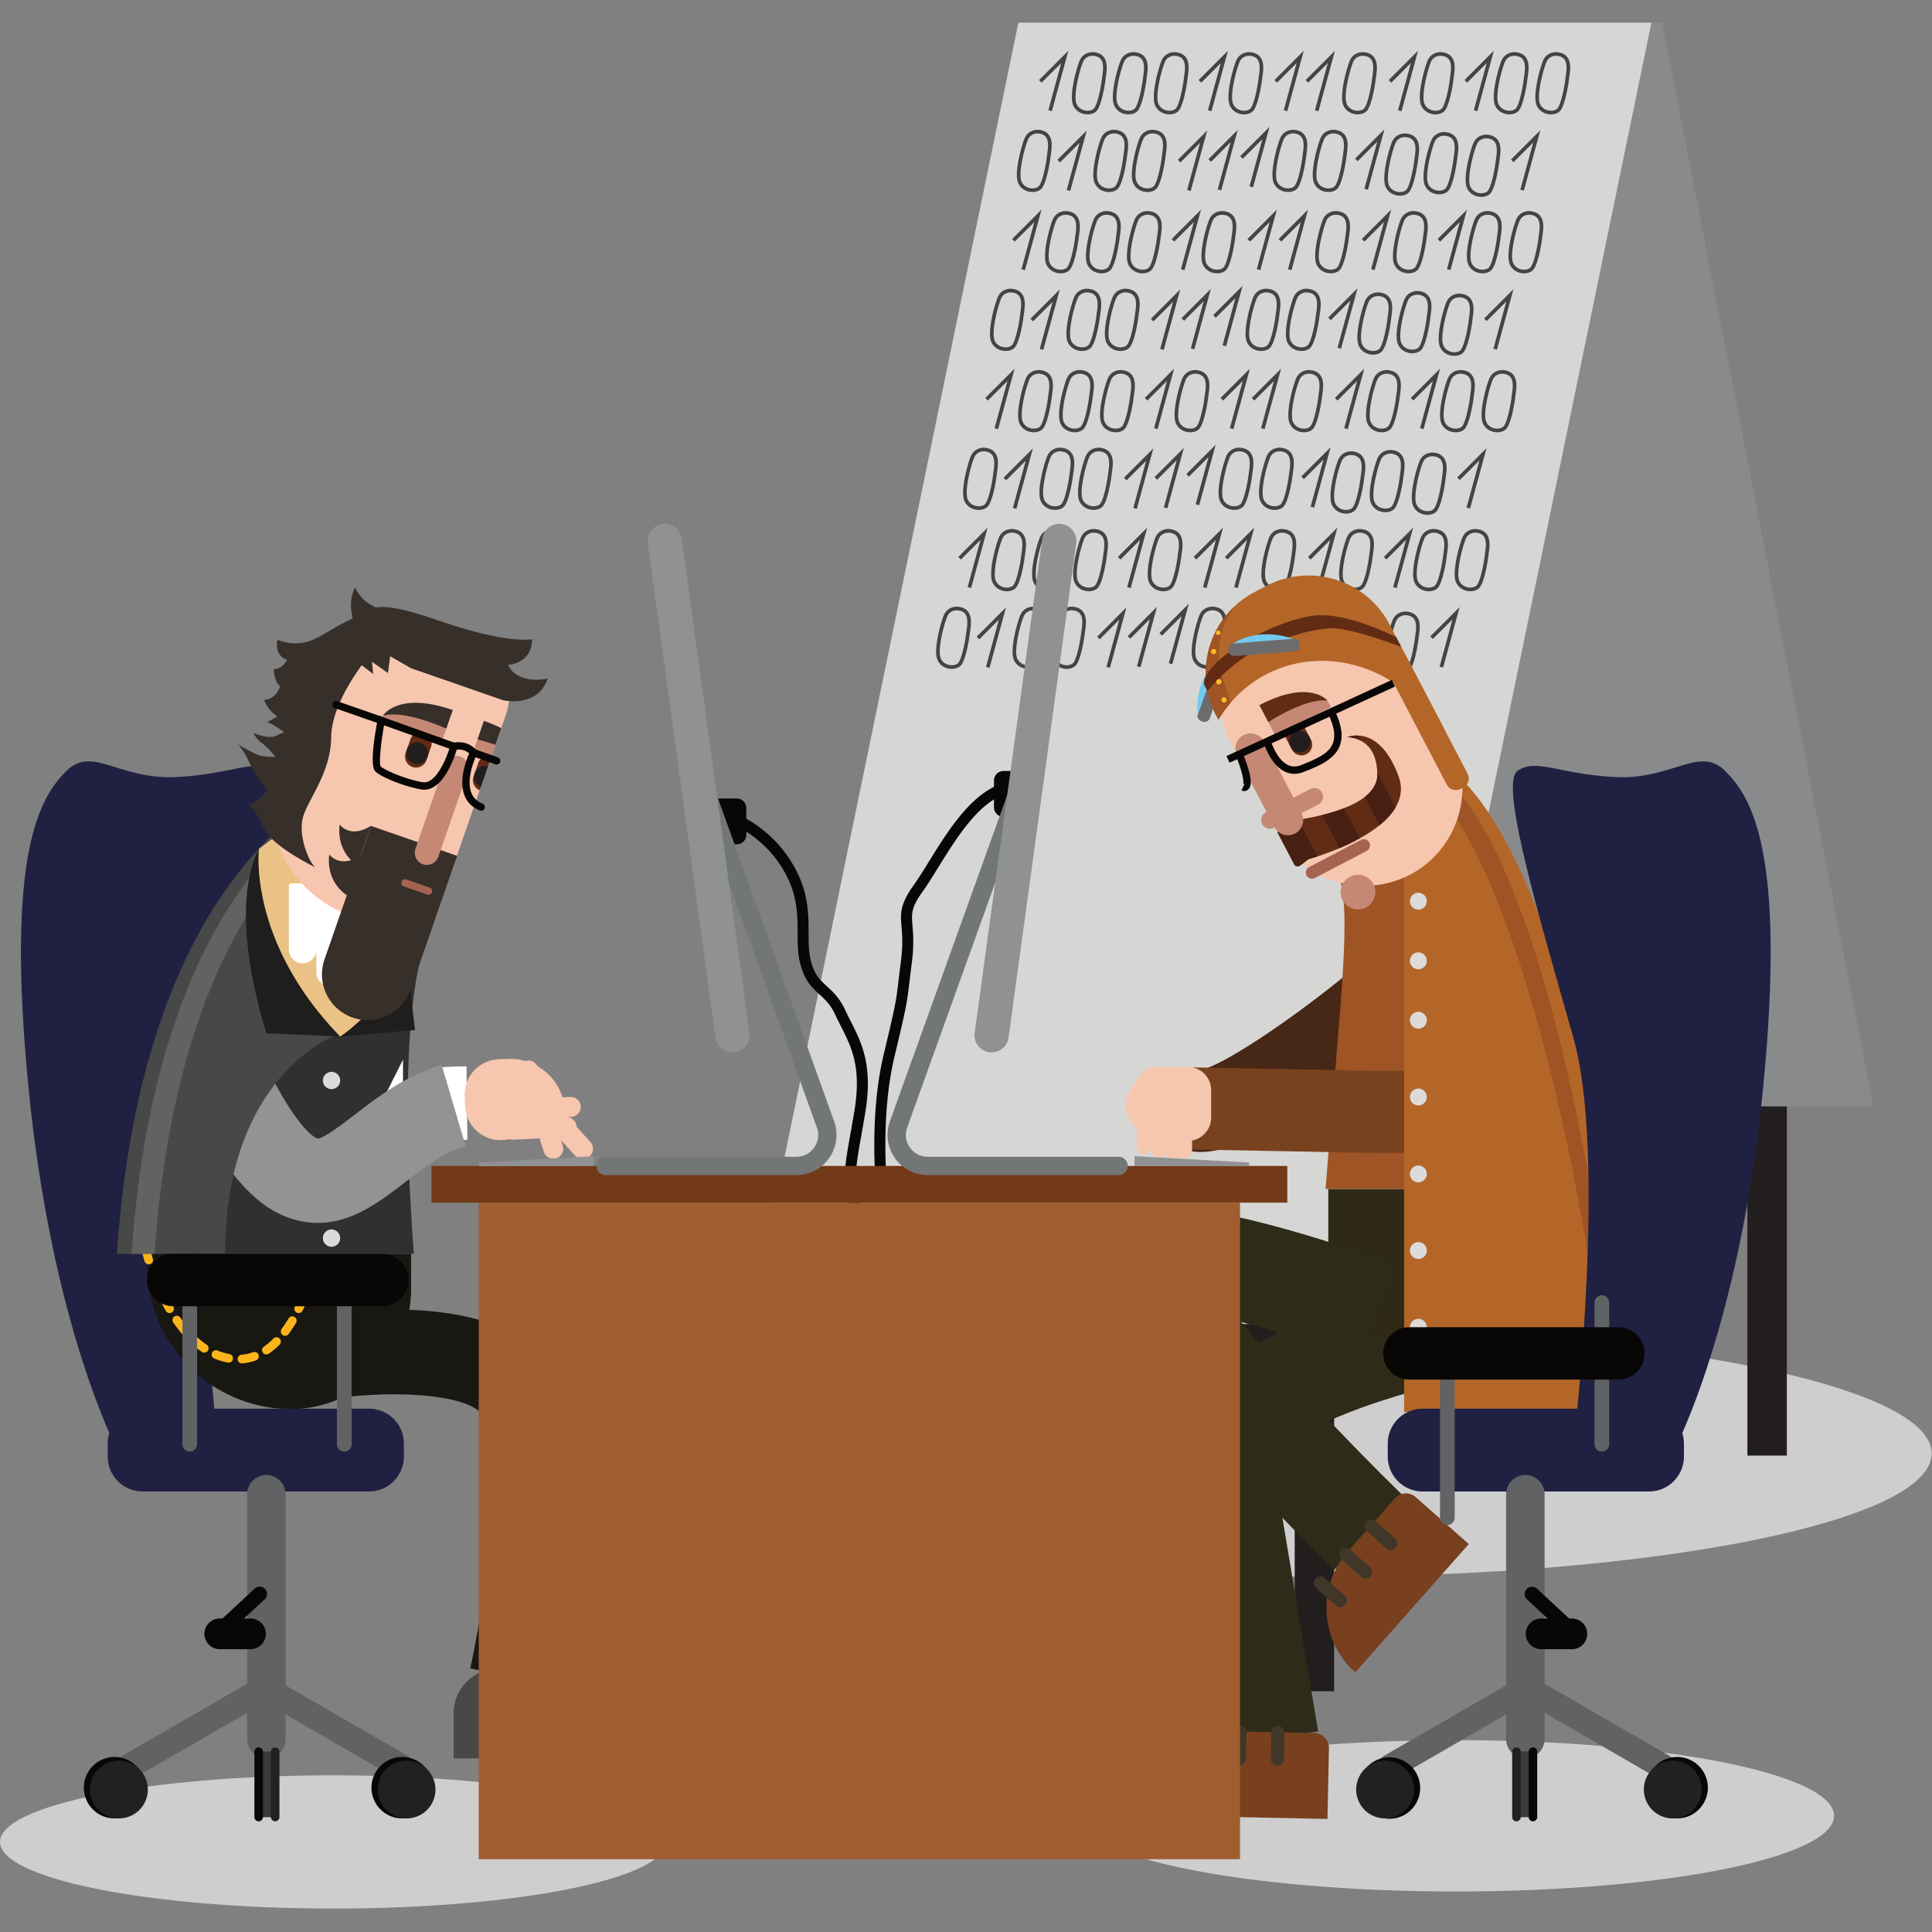 <svg xmlns="http://www.w3.org/2000/svg" viewBox="0 0 495 495"><rect x="0" y="0" width="495" height="495" fill="#808080" stroke="none"/><g clip-path="url(#a)"><path fill="#CECECF" d="M276.119 465.236c0 10.707 43.38 19.385 96.891 19.385 53.513 0 96.893-8.678 96.893-19.385 0-10.705-43.38-19.384-96.893-19.384-53.511 0-96.891 8.679-96.891 19.384zM.008 471.926c0 9.429 38.206 17.072 85.334 17.072 47.131 0 85.336-7.643 85.336-17.072 0-9.429-38.205-17.072-85.336-17.072-47.128 0-85.334 7.643-85.334 17.072zm179.127-99.534c0 17.447 70.691 31.589 157.891 31.589 87.204 0 157.894-14.142 157.894-31.589 0-17.445-70.69-31.588-157.894-31.588-87.2 0-157.891 14.143-157.891 31.588z"/><path fill="#231E1E" d="M317.399 278.856h10.109v94.082h-10.109v-94.082zm130.301 0h10.109v94.082H447.7v-94.082z"/><path fill="#898A8B" d="M263.676 5.808 317.8 283.476h162.194L425.871 5.807H263.676z"/><path fill="#D6D7D4" d="m260.915 5.807-68.726 333.42h162.194l68.726-333.42H260.915z"/><path fill="#231E1E" d="M201.432 339.227h10.109v94.082h-10.109v-94.082zm130.283 0h10.109v94.082h-10.109v-94.082z"/><path fill="#434545" d="M258.953 74.917c-.482 0-1.854.135-2.464 1.6-.944 2.266-2.546 8.672-1.647 10.734.38.874 1.176 1.485 2.181 1.675.886.167 1.776-.022 2.224-.47.881-.88 1.786-5.044 2.099-7.711.023-.202.054-.423.089-.659.192-1.362.456-3.228-.38-4.283-.403-.51-1.035-.798-1.928-.88h-.006a1.634 1.634 0 0 0-.168-.006zm-1.296 15.008c-.266 0-.537-.024-.808-.076-1.316-.249-2.362-1.06-2.868-2.223-1.122-2.573.858-9.593 1.64-11.471.803-1.925 2.699-2.261 3.592-2.166 1.148.104 2.015.518 2.579 1.23 1.086 1.372.789 3.468.573 4.999-.032.228-.064.441-.086.637-.204 1.734-1.076 6.975-2.367 8.266-.517.517-1.352.804-2.255.804zm-1.927 20.015-.907-.248 3.294-12.076-5.015 5.014-.664-.665 7.516-7.517-4.224 15.492zm-3.666 5.701c-.481 0-1.853.135-2.463 1.6-.945 2.266-2.546 8.672-1.648 10.734.381.874 1.177 1.485 2.181 1.676.888.166 1.777-.023 2.224-.47.882-.881 1.786-5.044 2.1-7.712.022-.202.053-.422.088-.658.193-1.362.456-3.229-.38-4.283-.403-.511-1.034-.798-1.928-.88h-.006a1.546 1.546 0 0 0-.168-.007zm-1.296 15.009c-.266 0-.537-.025-.807-.076-1.317-.249-2.362-1.06-2.869-2.224-1.122-2.572.858-9.593 1.64-11.471.804-1.924 2.702-2.258 3.592-2.166 1.148.104 2.015.519 2.579 1.231 1.087 1.371.79 3.467.574 4.998-.032.229-.064.442-.087.637-.204 1.734-1.076 6.976-2.366 8.266-.517.517-1.353.805-2.256.805zm-1.946 20.016-.907-.247 3.294-12.077-5.015 5.014-.665-.664 7.517-7.516-4.224 15.49zm4.705 20.441-.907-.247 3.294-12.077-5.015 5.014-.665-.664 7.517-7.516-4.224 15.49zm5.726-34.631c-.481 0-1.853.134-2.463 1.599-.944 2.266-2.546 8.672-1.647 10.734.38.874 1.176 1.485 2.181 1.676.887.166 1.776-.023 2.224-.47.881-.881 1.785-5.044 2.099-7.711.023-.202.054-.423.089-.659.192-1.362.455-3.229-.38-4.283-.403-.51-1.035-.798-1.929-.88h-.005a1.724 1.724 0 0 0-.169-.006zm-1.296 15.008c-.266 0-.536-.024-.807-.076-1.317-.249-2.362-1.06-2.868-2.224-1.122-2.572.858-9.593 1.64-11.471.803-1.923 2.703-2.261 3.592-2.166 1.147.104 2.015.519 2.579 1.231 1.086 1.372.789 3.467.573 4.998-.032.229-.064.442-.086.638-.204 1.734-1.077 6.975-2.367 8.265-.517.517-1.352.805-2.256.805zm11.55-122.998-.907-.247 3.294-12.077-5.015 5.014-.664-.664 7.517-7.516-4.225 15.49zm4.705 20.443-.907-.247 3.294-12.077-5.015 5.014-.664-.665 7.517-7.516-4.225 15.49zm30.858 0-.907-.247 3.294-12.077-5.015 5.014-.665-.665 7.517-7.516-4.224 15.49zm85.363-.079-.907-.247 3.294-12.077-5.015 5.014-.664-.665 7.516-7.517-4.224 15.492zm-77.533-.078-.907-.247 3.294-12.078-5.015 5.015-.665-.665 7.517-7.517-4.224 15.492zm8.148-.784-.907-.247 3.294-12.077-5.015 5.014-.664-.664 7.517-7.516-4.225 15.49zm29.436.627-.907-.247 3.294-12.077-5.015 5.014-.665-.664 7.517-7.517-4.224 15.491zM337.81 28.486l-.907-.247 3.294-12.077-5.015 5.014-.664-.664 7.516-7.516-4.224 15.49zm-27.414 0-.907-.247 3.294-12.077-5.015 5.014-.664-.664 7.516-7.516-4.224 15.49zm68.123 0-.907-.247 3.294-12.077-5.015 5.014-.664-.664 7.516-7.516-4.224 15.49zm-48.699 0-.907-.247 3.294-12.077-5.015 5.014-.665-.664 7.517-7.516-4.224 15.49zm29.275 0-.907-.247 3.294-12.077-5.015 5.014-.664-.664 7.517-7.516-4.225 15.49zm-79.156-14.189c-.481 0-1.853.134-2.463 1.6-.945 2.265-2.546 8.671-1.648 10.733.381.874 1.177 1.485 2.181 1.676.887.166 1.776-.023 2.224-.47.882-.88 1.786-5.044 2.1-7.711.022-.202.053-.423.088-.66.193-1.36.456-3.227-.38-4.282-.403-.51-1.034-.798-1.928-.88h-.006a1.683 1.683 0 0 0-.168-.006zm-1.296 15.008a4.27 4.27 0 0 1-.807-.076c-1.317-.25-2.362-1.06-2.869-2.224-1.122-2.572.858-9.593 1.64-11.47.804-1.924 2.703-2.259 3.592-2.167 1.148.104 2.015.519 2.579 1.231 1.087 1.372.79 3.468.574 4.998-.032.229-.064.442-.087.638-.204 1.734-1.076 6.975-2.366 8.266-.517.516-1.353.804-2.256.804zm-12.802 4.885c-.481 0-1.853.134-2.463 1.6-.945 2.265-2.546 8.671-1.648 10.733.381.874 1.177 1.485 2.182 1.676.887.166 1.776-.023 2.224-.47.881-.88 1.785-5.044 2.099-7.712.023-.202.054-.422.088-.658.193-1.362.456-3.229-.379-4.283-.403-.51-1.035-.798-1.929-.88h-.005a1.732 1.732 0 0 0-.169-.006zm-1.296 15.008c-.266 0-.536-.025-.807-.076-1.317-.25-2.362-1.06-2.868-2.224-1.123-2.572.858-9.593 1.64-11.47.803-1.924 2.7-2.26 3.592-2.167 1.147.104 2.015.519 2.579 1.231 1.086 1.371.789 3.467.573 4.998-.032.229-.064.442-.087.637-.204 1.734-1.076 6.976-2.366 8.266-.517.517-1.353.805-2.256.805zm30.753-15.008c-.481 0-1.853.134-2.463 1.6-.944 2.265-2.546 8.671-1.647 10.733.38.874 1.176 1.485 2.181 1.676.887.166 1.776-.023 2.224-.47.881-.88 1.785-5.044 2.099-7.712.023-.202.054-.422.088-.658.193-1.362.456-3.229-.379-4.283-.403-.51-1.035-.798-1.929-.88h-.005a1.712 1.712 0 0 0-.169-.006zm-1.296 15.008c-.266 0-.536-.025-.807-.076-1.317-.25-2.362-1.06-2.868-2.224-1.123-2.572.858-9.593 1.64-11.47.803-1.924 2.701-2.26 3.592-2.167 1.147.104 2.015.519 2.579 1.231 1.086 1.371.789 3.467.573 4.998-.032.229-.064.442-.087.637-.203 1.734-1.076 6.976-2.366 8.266-.517.517-1.352.805-2.256.805zm47.652-15.008c-.481 0-1.854.134-2.463 1.6-.945 2.265-2.547 8.671-1.648 10.733.381.874 1.177 1.485 2.181 1.676.888.166 1.777-.023 2.224-.47.882-.88 1.786-5.044 2.1-7.712.022-.202.053-.422.088-.658.193-1.362.456-3.229-.38-4.283-.403-.51-1.035-.798-1.928-.88h-.006a1.683 1.683 0 0 0-.168-.006zm-1.296 15.008c-.266 0-.537-.025-.808-.076-1.316-.25-2.361-1.06-2.868-2.224-1.122-2.572.858-9.593 1.64-11.47.804-1.924 2.7-2.26 3.592-2.167 1.148.104 2.015.519 2.579 1.231 1.087 1.371.79 3.467.573 4.998-.032.229-.064.442-.086.637-.204 1.734-1.076 6.976-2.367 8.266-.516.517-1.352.805-2.255.805zm40.464-13.755c-.481 0-1.854.134-2.464 1.6-.944 2.266-2.546 8.671-1.647 10.733.381.874 1.177 1.485 2.181 1.676.888.166 1.777-.022 2.224-.47.882-.88 1.786-5.044 2.1-7.711.022-.202.053-.423.088-.659.193-1.362.456-3.228-.38-4.283-.403-.51-1.035-.798-1.928-.88h-.006a1.634 1.634 0 0 0-.168-.006zm-1.296 15.008c-.266 0-.537-.024-.808-.076-1.316-.249-2.361-1.06-2.868-2.224-1.122-2.572.858-9.593 1.64-11.47.804-1.924 2.702-2.264 3.592-2.167 1.148.105 2.015.52 2.579 1.231 1.087 1.372.79 3.468.573 4.999-.032.228-.064.441-.086.637-.204 1.734-1.076 6.975-2.367 8.266-.517.517-1.352.804-2.255.804zM331.322 34.19c-.481 0-1.854.134-2.464 1.6-.944 2.265-2.546 8.671-1.647 10.733.381.874 1.177 1.485 2.181 1.676.888.166 1.777-.023 2.224-.47.882-.88 1.786-5.044 2.1-7.712.022-.202.053-.422.088-.658.193-1.362.456-3.229-.38-4.283-.403-.51-1.035-.798-1.928-.88h-.006a1.683 1.683 0 0 0-.168-.006zm-1.296 15.008c-.266 0-.537-.025-.808-.076-1.316-.25-2.361-1.06-2.868-2.224-1.122-2.572.858-9.593 1.64-11.47.804-1.924 2.7-2.26 3.592-2.167 1.148.104 2.015.519 2.579 1.231 1.087 1.371.79 3.467.573 4.998-.032.229-.064.442-.086.637-.204 1.734-1.076 6.976-2.367 8.266-.517.517-1.352.805-2.255.805zm40.001-14.421c-.481 0-1.853.135-2.464 1.6-.945 2.267-2.545 8.674-1.648 10.734.382.874 1.178 1.485 2.184 1.675.88.166 1.773-.022 2.221-.47.882-.88 1.786-5.044 2.1-7.71.022-.203.054-.425.088-.66.193-1.362.457-3.228-.378-4.282-.405-.51-1.035-.799-1.929-.88h-.006a1.634 1.634 0 0 0-.168-.007zm-1.297 15.008a4.29 4.29 0 0 1-.805-.076c-1.317-.249-2.363-1.059-2.871-2.223-1.12-2.572.858-9.592 1.64-11.471.804-1.925 2.702-2.26 3.593-2.166 1.148.104 2.015.518 2.579 1.23 1.086 1.372.789 3.468.573 4.998-.032.228-.063.443-.087.638-.204 1.735-1.076 6.977-2.366 8.266-.517.517-1.353.804-2.256.804zM285.425 34.19c-.481 0-1.853.134-2.463 1.6-.945 2.265-2.546 8.671-1.648 10.733.381.874 1.177 1.485 2.182 1.676.886.166 1.775-.023 2.223-.47.882-.88 1.786-5.044 2.1-7.712.023-.202.054-.422.088-.658.193-1.362.456-3.229-.379-4.283-.403-.51-1.035-.798-1.929-.88h-.005a1.732 1.732 0 0 0-.169-.006zm-1.296 15.008c-.266 0-.536-.025-.807-.076-1.317-.25-2.362-1.06-2.868-2.224-1.123-2.572.858-9.593 1.64-11.47.803-1.924 2.702-2.26 3.592-2.167 1.147.104 2.015.519 2.579 1.231 1.086 1.371.789 3.467.573 4.998-.032.229-.064.442-.087.637-.204 1.734-1.076 6.976-2.366 8.266-.517.517-1.353.805-2.256.805zm75.847-14.068c-.481 0-1.853.134-2.463 1.6-.945 2.265-2.546 8.671-1.648 10.733.381.874 1.177 1.485 2.182 1.676.887.167 1.776-.023 2.223-.47.882-.88 1.786-5.044 2.1-7.711.022-.202.053-.423.088-.66.193-1.361.456-3.228-.379-4.282-.404-.51-1.035-.798-1.929-.88h-.006a1.634 1.634 0 0 0-.168-.006zm-1.296 15.008a4.27 4.27 0 0 1-.807-.076c-1.317-.25-2.362-1.06-2.869-2.224-1.122-2.572.858-9.593 1.64-11.47.804-1.924 2.701-2.263 3.592-2.167 1.148.104 2.015.519 2.579 1.231 1.087 1.371.79 3.467.574 4.998-.032.229-.064.442-.087.638-.204 1.734-1.076 6.975-2.366 8.266-.517.516-1.353.804-2.256.804zm-68.249-35.841c-.481 0-1.853.134-2.463 1.6-.945 2.265-2.546 8.671-1.648 10.733.381.874 1.177 1.485 2.182 1.676.886.166 1.775-.023 2.223-.47.882-.88 1.786-5.044 2.1-7.711.023-.202.054-.423.088-.66.193-1.36.456-3.227-.379-4.282-.404-.51-1.035-.798-1.929-.88h-.006a1.683 1.683 0 0 0-.168-.006zm-1.296 15.008a4.27 4.27 0 0 1-.807-.076c-1.317-.25-2.362-1.06-2.869-2.224-1.122-2.572.858-9.593 1.64-11.47.804-1.924 2.701-2.259 3.593-2.167 1.147.104 2.015.519 2.578 1.231 1.087 1.372.79 3.468.574 4.998-.032.229-.064.442-.087.638-.204 1.734-1.076 6.975-2.366 8.266-.517.516-1.353.804-2.256.804zm11.788-15.008c-.481 0-1.853.134-2.463 1.6-.944 2.265-2.546 8.671-1.647 10.733.38.874 1.176 1.485 2.181 1.676.887.166 1.776-.023 2.224-.47.881-.88 1.785-5.044 2.099-7.711.023-.202.054-.423.088-.66.193-1.36.456-3.227-.379-4.282-.403-.51-1.035-.798-1.929-.88h-.005a1.712 1.712 0 0 0-.169-.006zm-1.296 15.008c-.266 0-.536-.024-.807-.076-1.317-.25-2.362-1.06-2.868-2.224-1.123-2.572.858-9.593 1.64-11.47.802-1.924 2.702-2.259 3.592-2.167 1.147.104 2.015.519 2.579 1.231 1.086 1.372.789 3.468.573 4.998-.032.229-.064.442-.087.638-.203 1.734-1.076 6.975-2.366 8.266-.517.516-1.352.804-2.256.804zm20.421-15.008c-.481 0-1.853.134-2.463 1.6-.944 2.265-2.546 8.671-1.647 10.733.38.874 1.176 1.485 2.181 1.676.886.166 1.776-.023 2.224-.47.881-.88 1.785-5.044 2.099-7.711.023-.202.054-.423.088-.66.193-1.36.456-3.227-.379-4.282-.403-.51-1.035-.798-1.929-.88h-.005a1.712 1.712 0 0 0-.169-.006zm-1.296 15.008c-.266 0-.536-.024-.807-.076-1.317-.25-2.362-1.06-2.868-2.224-1.123-2.572.858-9.593 1.64-11.47.803-1.924 2.703-2.259 3.592-2.167 1.147.104 2.015.519 2.579 1.231 1.086 1.372.789 3.468.573 4.998-.032.229-.064.442-.087.638-.203 1.734-1.076 6.975-2.366 8.266-.517.516-1.352.804-2.256.804zm50.336-15.008c-.482 0-1.854.134-2.465 1.6-.944 2.266-2.545 8.673-1.647 10.733.381.874 1.177 1.485 2.184 1.676.88.166 1.773-.023 2.221-.47.881-.88 1.786-5.044 2.099-7.711.023-.202.055-.424.089-.66.192-1.362.457-3.227-.379-4.282-.404-.51-1.035-.798-1.929-.88h-.005a1.683 1.683 0 0 0-.168-.006zm-1.297 15.008c-.264 0-.535-.024-.806-.076-1.317-.25-2.363-1.06-2.87-2.224-1.12-2.571.858-9.592 1.64-11.47.804-1.924 2.699-2.259 3.593-2.167 1.148.104 2.015.519 2.579 1.231 1.085 1.372.788 3.468.572 4.997-.032.229-.063.443-.086.639-.204 1.735-1.076 6.977-2.367 8.266-.517.516-1.352.804-2.255.804zm20.238-15.008c-.481 0-1.853.134-2.464 1.6-.945 2.266-2.545 8.673-1.648 10.733.382.874 1.178 1.485 2.184 1.676.879.166 1.774-.023 2.221-.47.882-.88 1.786-5.044 2.1-7.711.022-.202.054-.424.088-.66.193-1.362.457-3.227-.379-4.282-.404-.51-1.034-.798-1.928-.88h-.006a1.683 1.683 0 0 0-.168-.006zm-1.297 15.008c-.264 0-.535-.024-.805-.076-1.317-.25-2.363-1.06-2.871-2.224-1.12-2.571.858-9.592 1.64-11.47.804-1.924 2.703-2.259 3.593-2.167 1.148.104 2.015.519 2.579 1.231 1.086 1.372.789 3.468.573 4.997-.032.229-.063.443-.087.639-.204 1.735-1.076 6.977-2.366 8.266-.517.516-1.353.804-2.256.804zm11.951-15.008c-.481 0-1.853.134-2.464 1.6-.944 2.266-2.545 8.673-1.647 10.733.381.874 1.177 1.485 2.184 1.676.879.166 1.773-.023 2.221-.47.881-.88 1.785-5.044 2.099-7.711.023-.202.055-.424.089-.66.192-1.362.456-3.227-.379-4.282-.404-.51-1.035-.798-1.929-.88h-.005a1.732 1.732 0 0 0-.169-.006zm-1.297 15.008c-.264 0-.534-.024-.805-.076-1.317-.25-2.363-1.06-2.87-2.224-1.121-2.571.858-9.592 1.64-11.47.803-1.924 2.702-2.259 3.593-2.167 1.147.104 2.015.519 2.579 1.231 1.085 1.372.788 3.468.572 4.997-.032.229-.063.443-.087.639-.203 1.735-1.076 6.977-2.366 8.266-.517.516-1.352.804-2.256.804zm-48.222-15.008c-.482 0-1.854.134-2.464 1.6-.944 2.265-2.546 8.671-1.647 10.733.38.874 1.176 1.485 2.181 1.676.887.166 1.776-.023 2.224-.47.881-.88 1.785-5.044 2.099-7.711.023-.202.054-.423.089-.66.192-1.36.456-3.227-.38-4.282-.403-.51-1.035-.798-1.929-.88h-.005a1.683 1.683 0 0 0-.168-.006zm-1.296 15.008c-.266 0-.537-.024-.808-.076-1.316-.25-2.362-1.06-2.868-2.224-1.122-2.572.858-9.593 1.64-11.47.803-1.924 2.699-2.259 3.592-2.167 1.147.104 2.015.519 2.579 1.231 1.086 1.372.789 3.468.573 4.998-.032.229-.064.442-.086.638-.204 1.734-1.076 6.975-2.367 8.266-.517.516-1.352.804-2.255.804zm-85.25 39.91-.907-.248 3.295-12.077-5.015 5.014-.665-.664 7.517-7.517-4.225 15.492zm4.686 20.441-.907-.248 3.294-12.077-5.015 5.014-.664-.664 7.517-7.517-4.225 15.492zm30.857 0-.907-.248 3.295-12.077-5.015 5.014-.665-.664 7.517-7.517-4.225 15.492zm85.383-.08-.907-.247 3.294-12.077-5.015 5.014-.664-.664 7.517-7.516-4.225 15.49zm-77.533-.076-.907-.248 3.294-12.077-5.015 5.014-.664-.664 7.517-7.517-4.225 15.491zm8.129-.784-.907-.247 3.294-12.077-5.015 5.014-.664-.665 7.517-7.516-4.225 15.491zm29.457.626-.907-.247 3.294-12.077-5.015 5.014-.664-.664 7.517-7.516-4.225 15.49zm-12.695-20.127-.907-.248 3.294-12.077-5.015 5.014-.665-.664 7.517-7.517-4.224 15.492zm-27.414 0-.907-.248 3.294-12.077-5.015 5.014-.665-.664 7.517-7.517-4.224 15.492zm68.142 0-.907-.248 3.294-12.077-5.015 5.014-.664-.664 7.517-7.517-4.225 15.492zm-48.719 0-.907-.248 3.295-12.077-5.015 5.014-.665-.664 7.517-7.517-4.225 15.492zm29.295 0-.907-.248 3.295-12.077-5.015 5.014-.665-.664 7.517-7.517-4.225 15.492zM273.05 55.023c-.481 0-1.853.134-2.463 1.6-.945 2.266-2.546 8.672-1.648 10.732.381.875 1.177 1.486 2.183 1.676.883.17 1.774-.021 2.222-.469.882-.881 1.786-5.045 2.1-7.711.023-.202.054-.423.088-.659.193-1.362.456-3.228-.379-4.283-.403-.51-1.035-.798-1.929-.88h-.005a1.681 1.681 0 0 0-.169-.006zm-1.296 15.008c-.265 0-.536-.024-.807-.076-1.317-.249-2.362-1.06-2.868-2.224-1.123-2.573.858-9.592 1.64-11.47.803-1.925 2.702-2.262 3.592-2.167 1.147.105 2.015.52 2.579 1.232 1.086 1.37.789 3.467.573 4.998-.032.228-.064.442-.087.637-.204 1.734-1.076 6.975-2.366 8.266-.517.517-1.353.804-2.256.804zm16.634 4.886c-.481 0-1.853.135-2.463 1.6-.945 2.266-2.546 8.672-1.648 10.734.381.874 1.177 1.485 2.182 1.675.887.167 1.776-.022 2.223-.47.882-.88 1.786-5.044 2.1-7.711.023-.202.054-.423.088-.659.193-1.362.456-3.228-.379-4.283-.404-.51-1.035-.798-1.929-.88h-.006a1.634 1.634 0 0 0-.168-.006zm-1.296 15.008c-.266 0-.536-.024-.807-.076-1.317-.249-2.362-1.06-2.869-2.223-1.122-2.573.859-9.593 1.64-11.471.804-1.925 2.7-2.261 3.593-2.166 1.147.104 2.015.518 2.578 1.23 1.087 1.372.79 3.468.574 4.999-.032.228-.064.441-.087.637-.204 1.734-1.076 6.975-2.366 8.266-.517.517-1.353.804-2.256.804zm47.673-15.008c-.481 0-1.853.135-2.463 1.6-.945 2.266-2.546 8.672-1.648 10.734.381.874 1.177 1.485 2.182 1.675.888.167 1.775-.022 2.223-.47.882-.88 1.786-5.044 2.1-7.711.022-.202.054-.423.088-.659.193-1.362.456-3.228-.379-4.283-.404-.51-1.035-.798-1.929-.88h-.006a1.634 1.634 0 0 0-.168-.006zm-1.296 15.008a4.27 4.27 0 0 1-.807-.076c-1.317-.249-2.362-1.06-2.869-2.223-1.122-2.573.858-9.593 1.64-11.471.804-1.925 2.703-2.261 3.593-2.166 1.147.104 2.015.518 2.578 1.23 1.087 1.372.79 3.468.574 4.999-.032.228-.064.441-.087.637-.204 1.734-1.076 6.975-2.366 8.266-.517.517-1.353.804-2.256.804zm40.445-13.755c-.482 0-1.854.134-2.464 1.599-.944 2.266-2.546 8.672-1.647 10.734.38.874 1.176 1.485 2.181 1.675.887.168 1.776-.022 2.224-.47.881-.88 1.785-5.043 2.099-7.71.023-.203.054-.424.089-.66.192-1.361.456-3.228-.38-4.282-.403-.51-1.035-.798-1.929-.88h-.005a1.683 1.683 0 0 0-.168-.007zm-1.296 15.008c-.266 0-.537-.025-.808-.076-1.316-.25-2.362-1.06-2.868-2.224-1.122-2.573.858-9.593 1.64-11.471.803-1.924 2.7-2.26 3.592-2.166 1.147.104 2.015.519 2.579 1.23 1.086 1.372.789 3.468.573 4.999-.032.228-.064.442-.086.637-.204 1.734-1.076 6.976-2.367 8.266-.517.517-1.352.805-2.255.805zm-48.185-16.261c-.481 0-1.853.135-2.463 1.6-.945 2.266-2.546 8.672-1.648 10.734.381.874 1.177 1.485 2.182 1.675.887.167 1.776-.022 2.223-.47.882-.88 1.786-5.044 2.1-7.711.022-.202.053-.423.088-.659.193-1.362.456-3.228-.379-4.283-.404-.51-1.035-.798-1.929-.88h-.006a1.634 1.634 0 0 0-.168-.006zm-1.296 15.008a4.27 4.27 0 0 1-.807-.076c-1.317-.249-2.362-1.06-2.869-2.223-1.122-2.573.858-9.593 1.64-11.471.804-1.925 2.703-2.261 3.592-2.166 1.148.104 2.015.518 2.579 1.23 1.087 1.372.79 3.468.574 4.999-.032.228-.064.441-.087.637-.204 1.734-1.076 6.975-2.366 8.266-.517.517-1.353.804-2.256.804zm40.003-14.42c-.481 0-1.853.134-2.464 1.6-.944 2.266-2.545 8.673-1.647 10.733.381.874 1.177 1.485 2.184 1.676.878.166 1.773-.023 2.221-.47.881-.88 1.785-5.044 2.099-7.711.023-.202.055-.424.089-.66.192-1.362.456-3.228-.379-4.282-.404-.51-1.035-.798-1.929-.88h-.005a1.681 1.681 0 0 0-.169-.006zm-1.297 15.008c-.264 0-.534-.024-.805-.076-1.317-.25-2.363-1.06-2.87-2.224-1.121-2.571.858-9.592 1.64-11.47.803-1.924 2.7-2.263 3.593-2.167 1.147.104 2.015.519 2.579 1.231 1.085 1.371.788 3.467.572 4.997-.032.229-.063.443-.086.639-.204 1.734-1.077 6.977-2.367 8.266-.517.516-1.352.804-2.256.804zm-83.306-15.596c-.482 0-1.854.135-2.464 1.6-.944 2.266-2.546 8.672-1.647 10.734.38.874 1.176 1.485 2.181 1.675.887.167 1.776-.022 2.224-.47.881-.88 1.786-5.044 2.099-7.711.023-.202.054-.423.089-.659.192-1.362.456-3.228-.38-4.283-.403-.51-1.035-.798-1.928-.88h-.006a1.634 1.634 0 0 0-.168-.006zm-1.296 15.008c-.266 0-.537-.024-.808-.076-1.316-.249-2.362-1.06-2.868-2.223-1.122-2.573.858-9.593 1.64-11.471.803-1.925 2.7-2.261 3.592-2.166 1.148.104 2.015.518 2.579 1.23 1.086 1.372.789 3.468.573 4.999-.032.228-.064.441-.086.637-.204 1.734-1.076 6.975-2.367 8.266-.517.517-1.352.804-2.255.804zm75.846-14.069c-.481 0-1.853.135-2.463 1.6-.944 2.266-2.546 8.672-1.647 10.734.38.874 1.176 1.484 2.181 1.675.888.167 1.776-.022 2.224-.47.881-.88 1.785-5.044 2.099-7.711.023-.202.054-.423.089-.659.192-1.362.455-3.228-.38-4.283-.403-.51-1.035-.798-1.929-.88h-.005a1.712 1.712 0 0 0-.169-.006zm-1.296 15.008c-.266 0-.536-.024-.807-.076-1.317-.249-2.362-1.06-2.868-2.223-1.123-2.573.858-9.593 1.64-11.471.803-1.924 2.698-2.26 3.592-2.166 1.147.104 2.015.518 2.579 1.23 1.086 1.372.789 3.468.573 4.999-.032.228-.064.442-.086.637-.204 1.734-1.077 6.975-2.367 8.266-.517.517-1.352.804-2.256.804zm-68.248-35.841c-.482 0-1.854.134-2.464 1.6-.944 2.266-2.546 8.672-1.647 10.732.38.875 1.176 1.486 2.182 1.676.883.17 1.775-.021 2.223-.469.881-.881 1.785-5.045 2.099-7.711.023-.202.054-.423.089-.659.192-1.362.455-3.228-.38-4.283-.403-.51-1.035-.798-1.929-.88h-.005a1.653 1.653 0 0 0-.168-.006zm-1.297 15.008c-.265 0-.536-.024-.807-.076-1.317-.249-2.362-1.06-2.868-2.224-1.122-2.573.858-9.592 1.64-11.47.803-1.925 2.698-2.262 3.592-2.167 1.147.105 2.015.52 2.579 1.232 1.086 1.37.789 3.467.573 4.998-.032.228-.064.442-.086.637-.204 1.734-1.077 6.975-2.367 8.266-.517.517-1.352.804-2.256.804zm11.791-15.008c-.482 0-1.854.134-2.464 1.6-.944 2.266-2.546 8.672-1.647 10.732.38.875 1.176 1.486 2.182 1.676.883.17 1.775-.021 2.223-.469.881-.881 1.786-5.045 2.099-7.711.023-.202.054-.423.089-.659.192-1.362.456-3.228-.38-4.283-.403-.51-1.035-.798-1.928-.88h-.006a1.634 1.634 0 0 0-.168-.006zm-1.296 15.008c-.265 0-.537-.024-.808-.076-1.316-.249-2.362-1.06-2.868-2.224-1.122-2.573.858-9.592 1.64-11.47.803-1.925 2.7-2.262 3.592-2.167 1.148.105 2.015.52 2.579 1.232 1.086 1.37.789 3.467.573 4.998-.032.228-.064.442-.086.637-.204 1.734-1.076 6.975-2.367 8.266-.517.517-1.352.804-2.255.804zm20.399-15.008c-.481 0-1.853.134-2.463 1.6-.945 2.266-2.546 8.672-1.648 10.732.381.875 1.177 1.486 2.183 1.676.882.17 1.775-.021 2.222-.469.882-.881 1.786-5.045 2.1-7.711.022-.202.054-.423.088-.659.193-1.362.456-3.228-.379-4.283-.404-.51-1.035-.798-1.929-.88h-.006a1.634 1.634 0 0 0-.168-.006zm-1.296 15.008c-.265 0-.537-.024-.807-.076-1.317-.249-2.362-1.06-2.869-2.224-1.122-2.573.858-9.592 1.64-11.47.804-1.925 2.702-2.262 3.593-2.167 1.147.105 2.015.52 2.578 1.232 1.087 1.37.79 3.467.574 4.998-.032.228-.064.442-.087.637-.204 1.734-1.076 6.975-2.366 8.266-.517.517-1.353.804-2.256.804zm50.355-15.008c-.481 0-1.853.134-2.464 1.6-.945 2.267-2.545 8.673-1.648 10.733.382.875 1.178 1.486 2.184 1.676.88.167 1.774-.022 2.221-.47.882-.88 1.786-5.044 2.1-7.711.022-.202.054-.424.088-.66.193-1.362.457-3.227-.379-4.282-.404-.51-1.034-.798-1.928-.88h-.006a1.634 1.634 0 0 0-.168-.006zm-1.296 15.008c-.265 0-.536-.024-.806-.076-1.317-.249-2.363-1.06-2.871-2.224-1.12-2.57.858-9.591 1.64-11.47.804-1.925 2.703-2.262 3.593-2.167 1.148.105 2.015.52 2.579 1.232 1.086 1.37.789 3.467.573 4.997-.032.228-.063.443-.087.638-.204 1.734-1.076 6.975-2.366 8.266-.517.517-1.353.804-2.255.804zm20.239-15.008c-.481 0-1.853.134-2.464 1.6-.944 2.267-2.545 8.673-1.647 10.733.381.875 1.177 1.486 2.184 1.676.879.167 1.773-.022 2.221-.47.881-.88 1.785-5.044 2.099-7.711.023-.202.055-.424.088-.66.193-1.362.457-3.227-.378-4.282-.404-.51-1.035-.798-1.929-.88h-.005a1.681 1.681 0 0 0-.169-.006zm-1.296 15.008c-.265 0-.535-.024-.806-.076-1.317-.249-2.363-1.06-2.87-2.224-1.121-2.57.858-9.591 1.64-11.47.803-1.925 2.701-2.262 3.593-2.167 1.147.105 2.015.52 2.579 1.232 1.085 1.37.788 3.467.572 4.997-.032.228-.063.443-.087.638-.203 1.734-1.076 6.975-2.366 8.266-.517.517-1.352.804-2.255.804zm11.949-15.008c-.482 0-1.854.134-2.465 1.6-.944 2.267-2.545 8.673-1.647 10.733.381.875 1.177 1.486 2.184 1.676.88.167 1.773-.022 2.221-.47.881-.88 1.786-5.044 2.099-7.711.023-.202.055-.424.089-.66.193-1.362.457-3.227-.379-4.282-.404-.51-1.035-.798-1.928-.88h-.006a1.634 1.634 0 0 0-.168-.006zm-1.296 15.008c-.265 0-.536-.024-.807-.076-1.316-.249-2.363-1.06-2.87-2.224-1.12-2.57.858-9.591 1.64-11.47.804-1.925 2.701-2.262 3.593-2.167 1.148.105 2.015.52 2.579 1.232 1.085 1.37.788 3.467.572 4.997-.032.228-.063.443-.086.638-.204 1.734-1.076 6.975-2.367 8.266-.517.517-1.352.804-2.254.804zm-48.224-15.008c-.481 0-1.853.134-2.463 1.6-.945 2.266-2.546 8.672-1.648 10.732.381.875 1.177 1.486 2.182 1.676.883.17 1.776-.021 2.223-.469.882-.881 1.786-5.045 2.1-7.711.022-.202.053-.423.088-.659.193-1.362.456-3.228-.38-4.283-.403-.51-1.034-.798-1.928-.88h-.006a1.634 1.634 0 0 0-.168-.006zm-1.296 15.008c-.265 0-.537-.024-.807-.076-1.317-.249-2.362-1.06-2.869-2.224-1.122-2.573.858-9.592 1.64-11.47.803-1.925 2.702-2.262 3.592-2.167 1.148.105 2.015.52 2.579 1.232 1.087 1.37.79 3.467.573 4.998-.031.228-.063.442-.086.637-.204 1.734-1.076 6.975-2.366 8.266-.517.517-1.353.804-2.256.804zm-80.564 60.35-.907-.248 3.295-12.077-5.015 5.014-.665-.664 7.517-7.517-4.225 15.492zm30.858 0-.907-.248 3.294-12.077-5.015 5.014-.665-.664 7.517-7.517-4.224 15.492zm85.383-.077-.907-.247 3.294-12.077-5.015 5.014-.665-.664 7.517-7.517-4.224 15.491zm-77.553-.079-.907-.247 3.294-12.077-5.015 5.014-.664-.664 7.516-7.516-4.224 15.49zm8.148-.783-.907-.248 3.294-12.077-5.015 5.015-.664-.665 7.517-7.517-4.225 15.492zm29.457.626-.907-.247 3.294-12.077-5.015 5.014-.664-.664 7.517-7.517-4.225 15.491zm-12.695-20.128-.907-.248 3.294-12.076-5.015 5.014-.664-.665 7.517-7.517-4.225 15.492zm-27.414 0-.907-.248 3.294-12.076-5.015 5.014-.664-.665 7.516-7.517-4.224 15.492zm68.142 0-.906-.248 3.294-12.076-5.015 5.014-.665-.665 7.517-7.517-4.225 15.492zm-48.718 0-.907-.248 3.294-12.076-5.015 5.014-.665-.665 7.517-7.517-4.224 15.492zm29.295 0-.907-.248 3.294-12.076-5.015 5.014-.665-.665 7.517-7.517-4.224 15.492zm-79.156-14.19c-.482 0-1.854.135-2.464 1.6-.944 2.266-2.546 8.672-1.647 10.734.38.874 1.176 1.485 2.181 1.675.886.167 1.776-.022 2.224-.47.881-.88 1.786-5.044 2.099-7.711.023-.202.054-.423.089-.659.192-1.362.456-3.228-.38-4.283-.403-.51-1.035-.798-1.928-.88h-.006a1.634 1.634 0 0 0-.168-.006zm-1.296 15.008c-.266 0-.537-.024-.808-.076-1.316-.249-2.362-1.06-2.868-2.223-1.122-2.573.858-9.593 1.64-11.471.803-1.924 2.699-2.26 3.592-2.166 1.148.104 2.015.518 2.579 1.23 1.086 1.372.789 3.468.573 4.999-.032.228-.064.442-.086.637-.204 1.734-1.076 6.976-2.367 8.266-.517.517-1.352.804-2.255.804zm16.635 4.883c-.481 0-1.853.135-2.463 1.6-.944 2.266-2.546 8.672-1.647 10.734.38.874 1.176 1.485 2.181 1.676.887.166 1.776-.023 2.224-.47.881-.881 1.785-5.044 2.099-7.712.023-.202.054-.422.089-.658.192-1.362.455-3.229-.38-4.283-.403-.511-1.035-.798-1.929-.88h-.005a1.572 1.572 0 0 0-.169-.007zm-1.296 15.009c-.266 0-.536-.025-.807-.076-1.317-.249-2.362-1.06-2.868-2.224-1.122-2.572.858-9.593 1.64-11.471.803-1.924 2.703-2.258 3.592-2.166 1.147.104 2.015.519 2.579 1.231 1.086 1.371.789 3.467.573 4.998-.032.229-.064.442-.086.637-.204 1.734-1.077 6.976-2.367 8.266-.517.517-1.352.805-2.256.805zm47.671-15.009c-.481 0-1.853.135-2.463 1.6-.944 2.266-2.546 8.672-1.647 10.734.38.874 1.176 1.485 2.181 1.676.886.166 1.776-.023 2.224-.47.881-.881 1.785-5.044 2.099-7.712.023-.202.054-.422.089-.658.192-1.362.455-3.229-.38-4.283-.403-.511-1.035-.798-1.929-.88h-.005a1.572 1.572 0 0 0-.169-.007zm-1.296 15.009c-.266 0-.536-.025-.807-.076-1.317-.249-2.362-1.06-2.868-2.224-1.122-2.572.858-9.593 1.64-11.471.803-1.924 2.701-2.258 3.592-2.166 1.147.104 2.015.519 2.579 1.231 1.086 1.371.789 3.467.573 4.998-.032.229-.064.442-.086.637-.204 1.734-1.077 6.976-2.367 8.266-.517.517-1.352.805-2.256.805zm40.445-13.753c-.481 0-1.853.134-2.463 1.599-.945 2.266-2.546 8.672-1.648 10.734.381.874 1.177 1.485 2.181 1.676.888.166 1.777-.022 2.224-.47.882-.88 1.786-5.044 2.1-7.711.022-.202.053-.423.088-.659.193-1.362.456-3.228-.38-4.283-.403-.51-1.034-.798-1.928-.88h-.006c-.014-.001-.074-.006-.168-.006zm-1.296 15.008a4.27 4.27 0 0 1-.807-.076c-1.317-.249-2.362-1.06-2.869-2.224-1.122-2.572.858-9.593 1.64-11.47.804-1.924 2.699-2.259 3.592-2.167 1.148.105 2.015.519 2.579 1.231 1.087 1.372.79 3.468.573 4.999-.031.228-.063.441-.086.637-.204 1.734-1.076 6.975-2.366 8.266-.517.517-1.353.804-2.256.804zm-48.204-16.264c-.481 0-1.853.135-2.463 1.6-.945 2.266-2.546 8.672-1.648 10.734.381.874 1.177 1.485 2.181 1.676.889.166 1.776-.023 2.224-.47.882-.881 1.786-5.044 2.1-7.712.022-.202.053-.422.088-.658.193-1.362.456-3.229-.38-4.283-.403-.511-1.034-.798-1.928-.88h-.006a1.546 1.546 0 0 0-.168-.007zm-1.296 15.009c-.266 0-.537-.025-.807-.076-1.317-.249-2.362-1.06-2.869-2.224-1.122-2.572.858-9.593 1.64-11.471.804-1.924 2.701-2.258 3.592-2.166 1.148.104 2.015.519 2.579 1.231 1.087 1.371.79 3.467.573 4.998-.031.229-.063.442-.086.637-.204 1.734-1.076 6.976-2.366 8.266-.517.517-1.353.805-2.256.805zm40.023-14.421c-.482 0-1.854.135-2.465 1.6-.944 2.267-2.545 8.674-1.647 10.734.381.874 1.178 1.485 2.184 1.675.88.167 1.774-.022 2.221-.47.881-.879 1.786-5.044 2.1-7.711.022-.202.054-.424.088-.66.193-1.362.457-3.227-.379-4.282-.404-.51-1.035-.798-1.928-.879h-.006a1.546 1.546 0 0 0-.168-.007zm-1.297 15.008c-.264 0-.535-.024-.806-.076-1.316-.249-2.362-1.059-2.87-2.223-1.12-2.572.858-9.592 1.64-11.471.804-1.925 2.703-2.259 3.593-2.166 1.148.104 2.015.518 2.579 1.231 1.085 1.371.788 3.467.572 4.997-.032.228-.063.443-.086.638-.204 1.735-1.076 6.977-2.367 8.266-.517.517-1.352.804-2.255.804zm-83.327-15.596c-.481 0-1.853.135-2.463 1.6-.944 2.266-2.546 8.672-1.647 10.734.38.874 1.176 1.485 2.181 1.676.886.166 1.776-.023 2.224-.47.881-.881 1.785-5.044 2.099-7.712.023-.202.054-.422.089-.658.192-1.362.455-3.229-.38-4.283-.403-.511-1.035-.798-1.929-.88h-.005a1.572 1.572 0 0 0-.169-.007zm-1.296 15.009c-.266 0-.536-.025-.807-.076-1.317-.249-2.362-1.06-2.868-2.224-1.122-2.572.858-9.593 1.64-11.471.803-1.924 2.699-2.258 3.592-2.166 1.147.104 2.015.519 2.579 1.231 1.086 1.371.789 3.467.573 4.998-.032.229-.064.442-.086.637-.204 1.734-1.077 6.976-2.367 8.266-.517.517-1.352.805-2.256.805zm75.867-14.068c-.481 0-1.854.134-2.464 1.599-.944 2.266-2.546 8.672-1.647 10.734.381.874 1.177 1.485 2.181 1.676.887.166 1.777-.023 2.224-.47.881-.881 1.786-5.044 2.1-7.711.022-.203.053-.423.088-.659.193-1.362.456-3.229-.38-4.283-.403-.51-1.035-.798-1.928-.88h-.006a1.695 1.695 0 0 0-.168-.006zm-1.296 15.008c-.266 0-.537-.025-.808-.076-1.316-.249-2.361-1.06-2.868-2.224-1.122-2.572.858-9.593 1.64-11.471.804-1.923 2.701-2.261 3.592-2.166 1.148.104 2.015.519 2.579 1.231 1.086 1.371.789 3.467.573 4.998-.032.229-.064.442-.086.638-.204 1.734-1.076 6.975-2.367 8.265-.517.517-1.352.805-2.255.805zm-68.247-35.84c-.481 0-1.854.135-2.464 1.6-.944 2.266-2.546 8.672-1.647 10.734.381.874 1.177 1.485 2.181 1.675.888.167 1.777-.022 2.224-.47.882-.88 1.786-5.044 2.1-7.711.022-.202.053-.423.088-.659.193-1.362.456-3.228-.38-4.283-.403-.51-1.035-.798-1.928-.88h-.006a1.634 1.634 0 0 0-.168-.006zm-1.296 15.008c-.266 0-.537-.024-.808-.076-1.316-.249-2.361-1.06-2.868-2.223-1.122-2.573.858-9.593 1.64-11.471.804-1.924 2.701-2.26 3.592-2.166 1.148.104 2.015.518 2.579 1.23 1.087 1.372.79 3.468.573 4.999-.032.228-.064.442-.086.637-.204 1.734-1.076 6.976-2.367 8.266-.517.517-1.352.804-2.255.804zm11.788-15.008c-.481 0-1.853.135-2.463 1.6-.945 2.266-2.546 8.672-1.648 10.734.381.874 1.177 1.485 2.181 1.675.888.167 1.777-.022 2.224-.47.882-.88 1.786-5.044 2.1-7.711.022-.202.053-.423.088-.659.193-1.362.456-3.228-.38-4.283-.403-.51-1.034-.798-1.928-.88h-.006a1.634 1.634 0 0 0-.168-.006zm-1.296 15.008a4.27 4.27 0 0 1-.807-.076c-1.317-.249-2.362-1.06-2.869-2.223-1.122-2.573.858-9.593 1.64-11.471.804-1.924 2.699-2.26 3.592-2.166 1.148.104 2.015.518 2.579 1.23 1.087 1.372.79 3.468.574 4.999-.032.228-.064.442-.087.637-.204 1.734-1.076 6.976-2.366 8.266-.517.517-1.353.804-2.256.804zm20.399-15.008c-.481 0-1.853.135-2.463 1.6-.944 2.266-2.546 8.672-1.647 10.734.38.874 1.176 1.485 2.181 1.675.887.167 1.776-.022 2.224-.47.881-.88 1.785-5.044 2.099-7.711.023-.202.054-.423.089-.659.192-1.362.455-3.228-.38-4.283-.403-.51-1.035-.798-1.929-.88h-.005a1.662 1.662 0 0 0-.169-.006zm-1.296 15.008c-.266 0-.536-.024-.807-.076-1.317-.249-2.362-1.06-2.868-2.223-1.122-2.573.858-9.593 1.64-11.471.803-1.924 2.699-2.26 3.592-2.166 1.147.104 2.015.518 2.579 1.23 1.086 1.372.789 3.468.573 4.999-.032.228-.064.442-.086.637-.204 1.734-1.077 6.976-2.367 8.266-.517.517-1.352.804-2.256.804zM355.31 95.75c-.481 0-1.853.135-2.464 1.6-.945 2.267-2.545 8.674-1.648 10.734.382.874 1.178 1.485 2.185 1.675.879.167 1.773-.022 2.221-.47.881-.879 1.785-5.044 2.099-7.711.023-.202.055-.424.088-.66.193-1.362.457-3.227-.378-4.282-.404-.51-1.035-.798-1.929-.88h-.005a1.681 1.681 0 0 0-.169-.006zm-1.297 15.008c-.264 0-.534-.024-.805-.076-1.317-.249-2.363-1.059-2.87-2.223-1.121-2.572.858-9.592 1.64-11.471.803-1.924 2.701-2.26 3.593-2.166 1.147.104 2.015.518 2.579 1.23 1.085 1.372.788 3.468.572 4.998-.032.228-.063.443-.087.638-.204 1.735-1.076 6.977-2.366 8.266-.517.517-1.353.804-2.256.804zm20.241-15.008c-.482 0-1.854.135-2.465 1.6-.944 2.267-2.545 8.674-1.647 10.734.381.874 1.177 1.485 2.184 1.675.88.167 1.774-.022 2.221-.47.881-.879 1.786-5.044 2.099-7.711.023-.202.055-.424.089-.66.192-1.362.457-3.227-.379-4.282-.404-.51-1.035-.798-1.928-.88h-.006a1.634 1.634 0 0 0-.168-.006zm-1.297 15.008c-.264 0-.535-.024-.806-.076-1.316-.249-2.363-1.059-2.87-2.223-1.12-2.572.858-9.592 1.64-11.471.804-1.924 2.699-2.26 3.593-2.166 1.148.104 2.015.518 2.579 1.23 1.085 1.372.788 3.468.572 4.998-.032.228-.063.443-.086.638-.204 1.735-1.076 6.977-2.367 8.266-.517.517-1.352.804-2.255.804zm11.949-15.008c-.481 0-1.853.135-2.464 1.6-.945 2.267-2.545 8.674-1.648 10.734.382.874 1.178 1.485 2.184 1.675.881.167 1.774-.022 2.221-.47.882-.879 1.786-5.044 2.1-7.711.022-.202.054-.424.088-.66.193-1.362.457-3.227-.379-4.282-.404-.51-1.034-.798-1.928-.88h-.006a1.634 1.634 0 0 0-.168-.006zm-1.297 15.008c-.264 0-.535-.024-.805-.076-1.317-.249-2.363-1.059-2.871-2.223-1.12-2.572.858-9.592 1.64-11.471.804-1.924 2.704-2.26 3.593-2.166 1.148.104 2.015.518 2.579 1.23 1.086 1.372.789 3.468.573 4.998-.032.228-.063.443-.087.638-.204 1.735-1.076 6.977-2.366 8.266-.517.517-1.353.804-2.256.804zM335.386 95.75c-.481 0-1.853.135-2.463 1.6-.945 2.266-2.546 8.672-1.648 10.734.381.874 1.177 1.485 2.182 1.675.886.167 1.776-.022 2.223-.47.882-.88 1.786-5.044 2.1-7.711.023-.202.054-.423.088-.659.193-1.362.456-3.228-.379-4.283-.404-.51-1.035-.798-1.929-.88h-.006a1.634 1.634 0 0 0-.168-.006zm-1.296 15.008c-.266 0-.536-.024-.807-.076-1.317-.249-2.362-1.06-2.869-2.223-1.122-2.573.859-9.593 1.641-11.471.803-1.924 2.7-2.26 3.592-2.166 1.147.104 2.015.518 2.579 1.23 1.086 1.372.789 3.468.573 4.999-.032.228-.064.442-.087.637-.204 1.734-1.076 6.976-2.366 8.266-.517.517-1.353.804-2.256.804zm-49.706 60.349-.907-.247 3.294-12.077-5.015 5.014-.664-.664 7.517-7.516-4.225 15.49zm85.363-.077-.907-.247 3.295-12.077-5.015 5.014-.665-.665 7.517-7.516-4.225 15.491zm-77.533-.078-.907-.247 3.294-12.077-5.015 5.014-.664-.665 7.517-7.517-4.225 15.492zm8.149-.784-.907-.247 3.294-12.077-5.015 5.014-.665-.665 7.517-7.516-4.224 15.491zm29.457.628-.907-.248 3.294-12.077-5.015 5.015-.665-.665 7.517-7.517-4.224 15.492zm-12.696-20.13-.907-.247 3.294-12.077-5.015 5.014-.664-.664 7.517-7.516-4.225 15.49zm-27.414 0-.907-.247 3.294-12.077-5.015 5.014-.664-.664 7.517-7.516-4.225 15.49zm68.143 0-.907-.247 3.294-12.077-5.015 5.014-.664-.664 7.516-7.516-4.224 15.49zm-48.719 0-.907-.247 3.294-12.077-5.015 5.014-.664-.664 7.517-7.516-4.225 15.49zm29.295 0-.907-.247 3.294-12.077-5.015 5.014-.664-.664 7.517-7.516-4.225 15.49zm-93.273 5.704c-.481 0-1.854.134-2.464 1.599-.944 2.266-2.546 8.672-1.647 10.734.381.874 1.177 1.485 2.181 1.676.888.166 1.777-.023 2.224-.47.882-.881 1.786-5.044 2.1-7.711.022-.202.053-.423.088-.659.193-1.362.456-3.229-.38-4.283-.403-.51-1.035-.798-1.928-.88h-.006a1.695 1.695 0 0 0-.168-.006zm-1.296 15.008c-.266 0-.537-.024-.808-.076-1.316-.249-2.361-1.06-2.868-2.224-1.122-2.572.858-9.593 1.64-11.471.804-1.923 2.7-2.261 3.592-2.166 1.148.104 2.015.519 2.579 1.231 1.087 1.372.79 3.467.573 4.998-.032.229-.064.442-.086.638-.204 1.734-1.076 6.975-2.367 8.266-.517.516-1.352.804-2.255.804zm30.753-15.008c-.481 0-1.854.134-2.464 1.599-.944 2.266-2.546 8.672-1.647 10.734.381.874 1.177 1.485 2.181 1.676.888.166 1.777-.023 2.224-.47.882-.881 1.786-5.044 2.1-7.711.022-.202.053-.423.088-.659.193-1.362.456-3.229-.38-4.283-.403-.51-1.035-.798-1.928-.88h-.006a1.695 1.695 0 0 0-.168-.006zm-1.296 15.008c-.266 0-.537-.024-.808-.076-1.316-.249-2.361-1.06-2.868-2.224-1.122-2.572.858-9.593 1.64-11.471.804-1.923 2.701-2.261 3.592-2.166 1.148.104 2.015.519 2.579 1.231 1.087 1.372.79 3.467.573 4.998-.032.229-.064.442-.086.638-.204 1.734-1.076 6.975-2.367 8.266-.517.516-1.352.804-2.255.804zm47.651-15.008c-.481 0-1.853.134-2.463 1.599-.945 2.266-2.546 8.672-1.648 10.734.381.874 1.177 1.485 2.182 1.676.886.166 1.776-.023 2.223-.47.882-.881 1.786-5.044 2.1-7.711.023-.202.054-.423.088-.659.193-1.362.456-3.229-.379-4.283-.403-.51-1.035-.798-1.929-.88h-.005a1.743 1.743 0 0 0-.169-.006zm-1.296 15.008c-.266 0-.536-.024-.807-.076-1.317-.249-2.362-1.06-2.868-2.224-1.123-2.572.858-9.593 1.64-11.471.803-1.923 2.7-2.261 3.592-2.166 1.147.104 2.015.519 2.579 1.231 1.086 1.372.789 3.467.573 4.998-.032.229-.064.442-.087.638-.204 1.734-1.076 6.975-2.366 8.266-.517.516-1.353.804-2.256.804zm40.464-13.756c-.481 0-1.853.135-2.463 1.6-.945 2.266-2.546 8.672-1.648 10.734.381.874 1.177 1.485 2.182 1.676.888.166 1.776-.023 2.223-.47.882-.881 1.786-5.044 2.1-7.712.023-.202.054-.423.088-.658.193-1.362.456-3.229-.379-4.283-.404-.511-1.035-.798-1.929-.88h-.006a1.546 1.546 0 0 0-.168-.007zm-1.296 15.009c-.266 0-.536-.025-.807-.076-1.317-.249-2.362-1.061-2.869-2.224-1.122-2.572.859-9.593 1.641-11.471.803-1.925 2.702-2.26 3.592-2.166 1.147.104 2.015.519 2.579 1.231 1.086 1.371.789 3.467.573 4.998-.032.229-.064.442-.087.637-.204 1.734-1.076 6.976-2.366 8.266-.517.517-1.353.805-2.256.805zm-48.204-16.261c-.481 0-1.853.134-2.463 1.599-.945 2.266-2.546 8.672-1.648 10.734.381.874 1.177 1.485 2.182 1.676.887.166 1.776-.023 2.223-.47.882-.881 1.786-5.044 2.1-7.711.023-.202.054-.423.088-.659.193-1.362.456-3.229-.379-4.283-.404-.51-1.035-.798-1.929-.88h-.006a1.695 1.695 0 0 0-.168-.006zm-1.296 15.008c-.266 0-.536-.024-.807-.076-1.317-.249-2.362-1.06-2.869-2.224-1.122-2.572.859-9.593 1.641-11.471.803-1.923 2.699-2.261 3.592-2.166 1.147.104 2.015.519 2.579 1.231 1.086 1.372.789 3.467.573 4.998-.032.229-.064.442-.087.638-.204 1.734-1.076 6.975-2.366 8.266-.517.516-1.353.804-2.256.804zm40.003-14.422c-.481 0-1.853.134-2.464 1.6-.944 2.267-2.545 8.673-1.647 10.734.381.874 1.177 1.485 2.184 1.675.881.167 1.773-.022 2.221-.47.881-.879 1.785-5.044 2.099-7.711.023-.202.055-.424.089-.66.192-1.362.456-3.227-.379-4.282-.404-.51-1.035-.798-1.929-.879h-.005a1.572 1.572 0 0 0-.169-.007zm-1.296 15.008c-.265 0-.535-.024-.806-.076-1.317-.249-2.363-1.059-2.87-2.223-1.121-2.572.858-9.592 1.64-11.471.803-1.924 2.701-2.263 3.593-2.166 1.147.104 2.015.518 2.579 1.231 1.085 1.371.788 3.467.572 4.997-.032.228-.063.443-.086.638-.204 1.735-1.076 6.977-2.367 8.266-.517.517-1.352.804-2.255.804zM264.74 156.37c-.481 0-1.854.134-2.464 1.599-.944 2.266-2.546 8.672-1.647 10.734.381.874 1.177 1.485 2.181 1.676.887.166 1.777-.023 2.224-.47.882-.881 1.786-5.044 2.1-7.711.022-.202.053-.423.088-.659.193-1.362.456-3.229-.38-4.283-.403-.51-1.035-.798-1.928-.88h-.006a1.695 1.695 0 0 0-.168-.006zm-1.296 15.008c-.266 0-.537-.024-.808-.076-1.316-.249-2.361-1.06-2.868-2.224-1.122-2.572.858-9.593 1.64-11.471.804-1.923 2.702-2.261 3.592-2.166 1.148.104 2.015.519 2.579 1.231 1.086 1.372.79 3.467.573 4.998-.032.229-.064.442-.086.638-.204 1.734-1.076 6.975-2.367 8.266-.517.516-1.352.804-2.255.804zm75.866-14.068c-.481 0-1.853.134-2.463 1.6-.945 2.265-2.546 8.671-1.648 10.733.381.874 1.177 1.485 2.182 1.676.886.166 1.775-.022 2.223-.47.882-.88 1.786-5.044 2.1-7.711.022-.202.053-.423.088-.659.193-1.362.456-3.228-.379-4.283-.404-.51-1.035-.798-1.929-.88h-.006c-.014-.001-.074-.006-.168-.006zm-1.296 15.008a4.27 4.27 0 0 1-.807-.076c-1.317-.249-2.362-1.06-2.869-2.224-1.122-2.572.858-9.593 1.64-11.47.804-1.924 2.701-2.261 3.592-2.167 1.148.105 2.015.519 2.579 1.232 1.087 1.371.79 3.467.574 4.998-.032.228-.064.441-.087.637-.204 1.734-1.076 6.975-2.366 8.266-.517.517-1.353.804-2.256.804zm-68.268-35.842c-.482 0-1.854.134-2.464 1.599-.944 2.266-2.546 8.672-1.647 10.734.38.874 1.176 1.485 2.181 1.676.887.166 1.776-.023 2.224-.47.881-.881 1.786-5.044 2.099-7.711.023-.202.054-.423.089-.659.192-1.362.456-3.229-.38-4.283-.403-.51-1.035-.798-1.928-.88h-.006a1.695 1.695 0 0 0-.168-.006zm-1.296 15.008c-.266 0-.537-.024-.808-.076-1.316-.249-2.362-1.06-2.868-2.224-1.122-2.572.858-9.593 1.64-11.471.803-1.923 2.7-2.261 3.592-2.166 1.148.104 2.015.519 2.579 1.231 1.086 1.372.789 3.467.573 4.998-.032.229-.064.442-.086.638-.204 1.734-1.076 6.975-2.367 8.265-.517.517-1.352.805-2.255.805zm11.809-15.008c-.481 0-1.853.134-2.463 1.599-.945 2.266-2.546 8.672-1.648 10.734.381.874 1.177 1.485 2.182 1.676.888.166 1.775-.023 2.223-.47.882-.881 1.786-5.044 2.1-7.711.023-.202.054-.423.088-.659.193-1.362.456-3.229-.379-4.283-.403-.51-1.035-.798-1.929-.88h-.005a1.743 1.743 0 0 0-.169-.006zm-1.296 15.008c-.266 0-.536-.024-.807-.076-1.317-.249-2.362-1.06-2.868-2.224-1.123-2.572.858-9.593 1.64-11.471.803-1.923 2.702-2.261 3.592-2.166 1.147.104 2.015.519 2.579 1.231 1.086 1.372.789 3.467.573 4.998-.032.229-.064.442-.087.638-.204 1.734-1.076 6.975-2.366 8.265-.517.517-1.353.805-2.256.805zm20.4-15.008c-.481 0-1.854.134-2.464 1.599-.944 2.266-2.546 8.672-1.647 10.734.381.874 1.177 1.485 2.181 1.676.888.166 1.777-.023 2.224-.47.882-.881 1.786-5.044 2.1-7.711.022-.202.053-.423.088-.659.193-1.362.456-3.229-.38-4.283-.403-.51-1.035-.798-1.928-.88h-.006a1.695 1.695 0 0 0-.168-.006zm-1.296 15.008c-.266 0-.537-.024-.808-.076-1.316-.249-2.361-1.06-2.868-2.224-1.122-2.572.858-9.593 1.64-11.471.804-1.923 2.703-2.261 3.592-2.166 1.148.104 2.015.519 2.579 1.231 1.087 1.372.79 3.467.573 4.998-.032.229-.064.442-.086.638-.204 1.734-1.076 6.975-2.367 8.265-.517.517-1.352.805-2.255.805zm50.335-15.008c-.481 0-1.853.134-2.464 1.599-.945 2.267-2.545 8.674-1.648 10.734.382.874 1.178 1.485 2.184 1.676.879.166 1.774-.023 2.221-.47.882-.88 1.786-5.044 2.1-7.711.022-.202.054-.424.088-.66.193-1.362.457-3.228-.378-4.282-.405-.51-1.035-.798-1.929-.88h-.006a1.695 1.695 0 0 0-.168-.006zm-1.297 15.008c-.264 0-.535-.024-.805-.076-1.317-.249-2.363-1.059-2.871-2.224-1.12-2.571.858-9.592 1.64-11.471.804-1.923 2.7-2.261 3.593-2.166 1.148.104 2.015.519 2.579 1.231 1.086 1.372.789 3.467.573 4.997-.032.229-.063.443-.087.639-.204 1.735-1.076 6.977-2.366 8.265-.517.517-1.353.805-2.256.805zm20.26-15.008c-.481 0-1.853.134-2.464 1.599-.945 2.267-2.545 8.674-1.648 10.734.382.874 1.178 1.485 2.184 1.676.88.166 1.773-.023 2.221-.47.882-.88 1.786-5.044 2.1-7.711.022-.202.054-.424.088-.66.193-1.362.457-3.228-.379-4.282-.404-.51-1.034-.798-1.928-.88h-.006a1.695 1.695 0 0 0-.168-.006zm-1.297 15.008c-.264 0-.535-.024-.805-.076-1.317-.249-2.363-1.059-2.871-2.224-1.12-2.571.858-9.592 1.64-11.471.804-1.923 2.703-2.261 3.593-2.166 1.148.104 2.015.519 2.579 1.231 1.086 1.372.789 3.467.573 4.997-.032.229-.063.443-.087.639-.204 1.735-1.076 6.977-2.366 8.265-.517.517-1.353.805-2.256.805zm11.949-15.008c-.481 0-1.853.134-2.464 1.599-.944 2.267-2.545 8.674-1.647 10.734.381.874 1.177 1.485 2.184 1.676.878.166 1.773-.023 2.221-.47.881-.88 1.785-5.044 2.099-7.711.023-.202.055-.424.088-.66.193-1.362.457-3.228-.378-4.282-.404-.51-1.035-.798-1.929-.88h-.005a1.743 1.743 0 0 0-.169-.006zm-1.297 15.008c-.264 0-.534-.024-.805-.076-1.317-.249-2.363-1.059-2.87-2.224-1.121-2.571.858-9.592 1.64-11.471.803-1.923 2.702-2.261 3.593-2.166 1.147.104 2.015.519 2.579 1.231 1.085 1.372.788 3.467.572 4.997-.032.229-.063.443-.087.639-.203 1.735-1.076 6.977-2.366 8.265-.517.517-1.352.805-2.256.805zm-48.222-15.008c-.482 0-1.854.134-2.464 1.599-.944 2.266-2.546 8.672-1.647 10.734.38.874 1.176 1.485 2.181 1.676.888.166 1.776-.023 2.224-.47.881-.881 1.785-5.044 2.099-7.711.023-.202.054-.423.089-.659.192-1.362.456-3.229-.38-4.283-.403-.51-1.035-.798-1.929-.88h-.005a1.695 1.695 0 0 0-.168-.006zm-1.296 15.008c-.266 0-.537-.024-.808-.076-1.316-.249-2.362-1.06-2.868-2.224-1.122-2.572.858-9.593 1.64-11.471.803-1.923 2.699-2.261 3.592-2.166 1.147.104 2.015.519 2.579 1.231 1.086 1.372.789 3.467.573 4.998-.032.229-.064.442-.086.638-.204 1.734-1.076 6.975-2.367 8.265-.517.517-1.352.805-2.255.805z"/><path fill="#080706" d="M188.769 216.332h-5.149a2.444 2.444 0 0 1-2.438-2.438v-6.872a2.445 2.445 0 0 1 2.438-2.438h5.149a2.446 2.446 0 0 1 2.438 2.438v6.872a2.445 2.445 0 0 1-2.438 2.438zm73.488-7.048h-5.149a2.445 2.445 0 0 1-2.438-2.438v-6.872a2.445 2.445 0 0 1 2.438-2.438h5.149a2.445 2.445 0 0 1 2.438 2.438v6.872a2.445 2.445 0 0 1-2.438 2.438z"/><path fill="#080706" d="M225.893 305.774a1.41 1.41 0 0 1-1.4-1.264c-.078-.75-1.862-18.513 1.911-34.308 3.085-12.919 3.143-13.404 3.856-19.34.153-1.268.334-2.782.581-4.712.52-4.083.312-6.617.143-8.654-.284-3.448-.472-5.726 3.165-10.787 1.153-1.604 2.442-3.688 3.805-5.894 5.239-8.474 11.76-19.018 20.829-20.596a1.414 1.414 0 0 1 1.63 1.148 1.408 1.408 0 0 1-1.147 1.63c-7.821 1.36-13.971 11.308-18.913 19.301-1.391 2.249-2.704 4.373-3.915 6.056-3.032 4.218-2.909 5.688-2.643 8.91.169 2.054.401 4.866-.157 9.243-.246 1.92-.427 3.428-.578 4.692-.731 6.084-.791 6.581-3.914 19.659-3.658 15.315-1.866 33.182-1.849 33.36a1.41 1.41 0 0 1-1.404 1.556zm-3.284 17.152a1.41 1.41 0 0 1-1.366-1.069c-.014-.055-1.431-5.707-3.514-13.117-1.886-6.704-1.446-9.184.189-18.411.283-1.594.601-3.396.953-5.468 1.926-11.37-.664-16.485-3.406-21.901-.482-.951-.962-1.9-1.417-2.88-1.262-2.717-2.644-3.982-4.109-5.32-1.854-1.695-3.771-3.447-4.906-7.845-.662-2.567-.671-5.162-.68-7.909-.017-5.475-.035-11.137-4.983-18.184-7.294-10.389-19.375-12.32-19.496-12.338a1.409 1.409 0 0 1 .415-2.788c.543.08 13.379 2.098 21.389 13.507 5.457 7.772 5.478 14.159 5.494 19.793.009 2.566.016 4.989.591 7.214.924 3.587 2.317 4.858 4.079 6.469 1.53 1.399 3.264 2.983 4.763 6.214.441.95.909 1.871 1.375 2.794 2.829 5.584 5.752 11.359 3.67 23.645a725.02 725.02 0 0 1-.956 5.489c-1.586 8.946-1.961 11.072-.251 17.155a525.636 525.636 0 0 1 3.535 13.198 1.41 1.41 0 0 1-1.369 1.752z"/><path fill="#202142" d="M29.855 371.092S13.252 339.45 7.3 278.674c-5.952-60.776 3.133-74.561 9.712-81.14 6.579-6.579 13.471 2.194 27.882 1.567 14.41-.627 20.677-5.012 25.376-1.567 4.699 3.447-5.952 38.534-14.41 68.609-8.46 30.075-.315 100.877-.315 100.877l-25.688 4.072z"/><path fill="#472716" d="M307.592 295.155c-3.091 0-5.743-.838-8.129-2.464l11.847-17.382c-1.699-1.157-3.298-1.259-3.768-1.202 4.904-.605 22.727-12.29 38.142-25.005l13.389 16.224c-.412.341-10.244 8.437-21.255 15.99-13.749 9.429-23.138 13.839-30.226 13.839z"/><path fill="#2F2B19" d="m312.138 447.875-11.939-71.43c-1.924-15.547 10.117-28.55 35.791-38.649 15.528-6.109 31.146-9.349 31.803-9.484l5.217 25.41-2.609-12.704 2.616 12.703c-.119.025-11.963 2.494-24.269 6.98-17.877 6.519-21.997 11.81-22.722 12.98l11.697 69.913-25.585 4.281z"/><path fill="#2F2A18" d="M351.606 343.38h21.419c18.265 0 33.209-14.943 33.209-33.209v-5.538h-65.906v27.469c0 6.204 5.075 11.278 11.278 11.278z"/><path fill="#9E5425" d="M343.455 225.858c4.854-8.325 4.817-12.239 11.766-18.854l14.231 3.897v93.732h-29.815c3.235-43.259 6.578-68.377 3.818-78.775z"/><path fill="#B46629" d="M359.756 304.635v-81.677l14.231-23.796c27.344 26.027 45.281 124.978 47.884 162.611h-43.667c-13.678 0-18.448-57.138-18.448-57.138z"/><path fill="#9E5425" d="M411.966 361.772c-2.564-37.049-19.725-135.287-46.111-161.387l4.469-1.224c27.343 26.027 41.99 124.978 44.593 162.611h-2.951z"/><path fill="#B46629" d="M359.756 250.352s26.99 67.526 26.99 111.421h-26.99V250.352z"/><path fill="#DDDBDA" d="M365.559 261.395a2.158 2.158 0 1 1-4.317 0 2.158 2.158 0 0 1 4.317 0zm-.002-15.271a2.158 2.158 0 1 1-4.315-.001 2.158 2.158 0 0 1 4.315.001zm0-15.273a2.158 2.158 0 1 1-4.315-.001 2.158 2.158 0 0 1 4.315.001zm.002 50.211a2.158 2.158 0 1 1-4.317 0 2.158 2.158 0 0 1 4.317 0zm-.002 19.666a2.158 2.158 0 1 1-4.315-.001 2.158 2.158 0 0 1 4.315.001zm.002 19.667a2.158 2.158 0 1 1-4.317 0 2.158 2.158 0 0 1 4.317 0zm0 19.666a2.158 2.158 0 1 1-4.317 0 2.158 2.158 0 0 1 4.317 0z"/><path fill="#79421E" d="M354.73 295.391c-4.751 0-5.36-.012-10.328-.123-5.223-.116-14.944-.332-39.183-.754l.365-21.033c24.291.423 34.045.64 39.285.757 5.364.119 5.369.124 11.7.117h3.203v21.035l-3.197.001h-1.845z"/><path fill="#6D6C6C" d="m315.181 169.337-5.232 14.706a1.391 1.391 0 0 1-1.772.842l-.435-.155a1.39 1.39 0 0 1-.842-1.771l5.232-14.707a1.392 1.392 0 0 1 1.772-.842l.435.155a1.391 1.391 0 0 1 .842 1.772z"/><path fill="#71CAEF" d="M306.912 183.062s-1.582-7.376 5.155-14.592l-5.155 14.592z"/><path fill="#F7C6AF" d="M361.257 224.11c-12.224 6.393-27.455 1.623-33.849-10.601l-11.998-22.941c-6.393-12.224-1.623-27.455 10.601-33.849h.001c12.222-6.393 27.454-1.623 33.847 10.602l11.999 22.94c6.393 12.224 1.622 27.456-10.601 33.849z"/><path fill="#B46629" d="m324.513 150.091-3.107 1.625c-11.369 5.946-15.807 20.113-9.86 31.482l.628 1.201c2.872-4.809 6.982-8.859 12.2-11.588 16.013-8.375 36.307-1.184 45.327 16.062a38.18 38.18 0 0 1 2.474 5.905 23.107 23.107 0 0 0-2.557-8.779l-13.623-26.049c-5.946-11.368-20.113-15.805-31.482-9.859z"/><path fill="#B46629" d="m374.935 201.734-.764.399a2.589 2.589 0 0 1-3.483-1.09l-16.042-30.675a2.589 2.589 0 0 1 1.09-3.484l.764-.398a2.588 2.588 0 0 1 3.483 1.09l16.043 30.674a2.59 2.59 0 0 1-1.091 3.484z"/><path fill="#622B14" d="M345.178 188.888s7.594-.319 7.712 9.508c.119 9.829-22.821 11.936-22.821 11.936s-.788.936-2.087 2.298l5.164 9.129c1.291-.97 2.055-1.612 2.055-1.612s28.14-7.586 23.127-21.246c-5.014-13.659-13.15-10.013-13.15-10.013z"/><path fill="#9E5425" d="M313.34 174.044c-.953-2.809-1.31-5.717-.981-8.672.31-2.777 1.158-5.526 2.596-7.931.416-.695.876-1.365 1.313-2.049-7.414 6.989-9.646 18.361-4.707 27.807l.629 1.202a31.562 31.562 0 0 1 3.241-4.465c-.862-1.91-1.456-4.019-2.091-5.892z"/><path fill="#622B14" d="M334.726 193.231a2.75 2.75 0 0 1-3.7-1.158l-1.667-3.187a2.751 2.751 0 0 1 1.159-3.701 2.75 2.75 0 0 1 3.7 1.16l1.667 3.185a2.75 2.75 0 0 1-1.159 3.701z"/><path fill="#231E1E" d="M334.304 192.434a2.75 2.75 0 0 1-3.7-1.159 2.749 2.749 0 0 1 1.159-3.7 2.748 2.748 0 0 1 3.7 1.158 2.75 2.75 0 0 1-1.159 3.701z"/><path fill="#622B14" d="M309.374 177.076s6.852-8.842 16.358-12.265c10.295-3.705 11.21-3.263 14.309-3.775 4.829-.799 18.998 4.731 18.998 4.731l-1.312-2.509s-12.319-6.392-20.748-5.569c-8.786.859-25.387 9.061-28.444 16.405l-.074 1.235.913 1.747z"/><path fill="#C48875" d="m326.615 182.068 5.991-3.134c3.129-1.636 6.779-.891 8.111 1.656.102.194.182.395.251.598l-13.605 7.117-.49.255a4.017 4.017 0 0 1-.348-.549l-1.353-2.585c-.588-1.124.061-2.634 1.443-3.358z"/><path fill="#6D6C6C" d="m331.781 166.888-15.565 1.181a1.393 1.393 0 0 1-1.488-1.279l-.034-.461a1.389 1.389 0 0 1 1.277-1.487l15.565-1.182a1.391 1.391 0 0 1 1.488 1.278l.035.462a1.393 1.393 0 0 1-1.278 1.488z"/><path fill="#71CAEF" d="M315.883 164.884s6.1-4.437 15.429-1.205l-15.429 1.205z"/><path fill="#C48875" d="M351.863 226.471a4.465 4.465 0 1 1-7.916 4.14 4.467 4.467 0 0 1 7.916-4.14z"/><path fill="#FCBA24" d="M314.211 178.996a.675.675 0 1 1-1.196.626.675.675 0 0 1 1.196-.626zm-2.684-12.397a.675.675 0 1 1-1.194.627.675.675 0 0 1 1.194-.627zm1.342 7.778a.674.674 0 1 1-1.195.626.674.674 0 0 1 1.195-.626zm-.249-12.535a.575.575 0 1 1-1.02.533.575.575 0 0 1 1.02-.533z"/><path fill="#622B14" d="m322.67 180.661 2.271 4.341s9.768-6.377 15.213-5.471c0 0-4.513-5.654-17.484 1.13z"/><path fill="#A66351" d="m350.163 218.014-13.268 6.94a1.593 1.593 0 0 1-2.143-.672 1.593 1.593 0 0 1 .672-2.143l13.267-6.938a1.59 1.59 0 0 1 2.143.671 1.591 1.591 0 0 1-.671 2.142z"/><path fill="#471F13" d="m348.561 189.716-.661-1.265c-1.624-.049-2.714.436-2.714.436s1.62-.065 3.375.829zm4.326 8.263c.005.139.013.273.015.417.028 2.353-1.267 4.263-3.252 5.808l3.79 7.246c1.688-1.364 3.13-2.881 4.114-4.548l-4.667-8.923zm-4.501 16.815-4.037-7.721c-1.825.717-3.754 1.288-5.583 1.74l4.441 8.491a56.763 56.763 0 0 0 5.179-2.51zm-10.858 4.644-4.928-9.422c-1.547.228-2.522.316-2.522.316s-.918 1.094-2.83 2.879l4.323 8.269c.277.527.96.69 1.443.34 1.475-1.065 2.196-1.673 2.196-1.673s.889-.24 2.318-.709z"/><path fill="#C48875" d="M331.801 213.56a3.92 3.92 0 0 1-5.277-1.654l-9.562-18.28a3.923 3.923 0 0 1 1.653-5.278 3.92 3.92 0 0 1 5.277 1.654l9.562 18.28a3.923 3.923 0 0 1-1.653 5.278z"/><path fill="#C48875" d="m337.789 206.094-11.412 5.969a2.233 2.233 0 0 1-3.002-.941 2.233 2.233 0 0 1 .94-3.004l11.412-5.967a2.23 2.23 0 0 1 3.002.941 2.231 2.231 0 0 1-.94 3.002z"/><path fill="#78401E" d="m340.112 466.037-43.872-.913c.251-12.065 10.328-21.731 22.393-21.48l18.163.378a3.785 3.785 0 0 1 3.694 3.851l-.378 18.164z"/><path fill="#403729" d="M307.753 451.997a1.691 1.691 0 0 1-1.651-1.721l.141-6.8a1.691 1.691 0 0 1 1.722-1.652 1.692 1.692 0 0 1 1.652 1.721l-.142 6.801a1.691 1.691 0 0 1-1.722 1.651zm9.75.203a1.693 1.693 0 0 1-1.651-1.722l.141-6.8a1.691 1.691 0 0 1 1.722-1.652 1.693 1.693 0 0 1 1.652 1.722l-.142 6.8a1.692 1.692 0 0 1-1.722 1.652zm9.754.204a1.693 1.693 0 0 1-1.651-1.722l.141-6.801a1.691 1.691 0 0 1 1.722-1.651 1.693 1.693 0 0 1 1.652 1.722l-.142 6.799a1.693 1.693 0 0 1-1.722 1.653z"/><path fill="#191712" d="M150.418 356.477c0 6.067-4.916 10.985-10.983 10.987-6.067.001-10.986-4.916-10.987-10.982-.001-6.066 4.916-10.986 10.982-10.987 6.067-.002 10.986 4.915 10.988 10.982z"/><path fill="#191712" d="m141.611 432.055-21.122-4.6c5.448-25.066 8.064-57.061 3.272-64.735-3.678-5.891-25.368-6.856-42.305-3.785l-3.89-21.265c8.398-1.539 50.974-8.117 64.533 13.601 7.579 12.139 6.208 34.065 4.519 49.501-1.806 16.494-4.877 30.687-5.007 31.283z"/><path fill="#191712" d="M74.549 361.019c-20.286.005-36.886-16.588-36.89-36.873v-2.904l67.673-.015.002 8.993c.004 16.936-13.85 30.796-30.785 30.799z"/><path fill="#FBB41B" d="M38.105 323.943c-.476 0-.916-.308-1.06-.787a37.297 37.297 0 0 1-.465-1.649 1.109 1.109 0 0 1 2.15-.533c.004.015.146.582.435 1.541a1.107 1.107 0 0 1-1.06 1.428zm41.01 6.187a1.105 1.105 0 0 1-1.047-1.469c.36-1.04.7-2.114 1.014-3.192a1.106 1.106 0 1 1 2.127.619 71.097 71.097 0 0 1-1.047 3.295 1.108 1.108 0 0 1-1.047.747zm-38.68.2c-.43 0-.84-.253-1.019-.675a66.79 66.79 0 0 1-1.267-3.219 1.107 1.107 0 1 1 2.082-.758 64.185 64.185 0 0 0 1.225 3.111 1.109 1.109 0 0 1-1.02 1.541zm36.096 6.09a1.108 1.108 0 0 1-.995-1.593c.468-.961.925-1.983 1.356-3.04a1.108 1.108 0 0 1 2.051.839 54.079 54.079 0 0 1-1.414 3.172 1.11 1.11 0 0 1-.998.622zm-33.075.001c-.383 0-.755-.198-.96-.554a52.898 52.898 0 0 1-1.637-3.063 1.107 1.107 0 1 1 1.986-.98 50.861 50.861 0 0 0 1.568 2.934 1.108 1.108 0 0 1-.957 1.663zm3.875 5.573c-.313 0-.626-.133-.845-.392a36.484 36.484 0 0 1-2.128-2.788 1.109 1.109 0 0 1 1.823-1.26 33.592 33.592 0 0 0 1.995 2.616 1.108 1.108 0 0 1-.845 1.824zm25.72.257a1.109 1.109 0 0 1-.888-1.768 31.682 31.682 0 0 0 1.81-2.739 1.11 1.11 0 0 1 1.907 1.129 33.677 33.677 0 0 1-1.939 2.929 1.104 1.104 0 0 1-.89.449zm-20.708 4.303c-.21 0-.424-.059-.612-.185a22.782 22.782 0 0 1-2.803-2.211 1.109 1.109 0 0 1 1.501-1.63c.819.754 1.67 1.425 2.527 1.996a1.109 1.109 0 0 1-.613 2.03zm15.916.468a1.105 1.105 0 0 1-.627-2.02 16.97 16.97 0 0 0 2.43-2.053 1.106 1.106 0 1 1 1.576 1.557 19.084 19.084 0 0 1-2.753 2.322c-.192.131-.41.194-.626.194zm-9.681 2.092a1.08 1.08 0 0 1-.195-.017 16.649 16.649 0 0 1-3.48-1.023 1.106 1.106 0 1 1 .85-2.045c.98.408 1.996.706 3.017.887a1.107 1.107 0 0 1-.192 2.198zm3.377.193a1.11 1.11 0 0 1-.08-2.213 10.995 10.995 0 0 0 3-.651 1.109 1.109 0 0 1 .766 2.078 13.238 13.238 0 0 1-3.603.783 1.14 1.14 0 0 1-.083.003zm19.062-25.722a1.108 1.108 0 0 1-1.079-1.363c.232-.978.341-1.556.344-1.571a1.108 1.108 0 0 1 2.177.408s-.116.62-.365 1.673c-.12.51-.575.853-1.077.853z"/><path fill="#31302F" d="M108.091 244.162c-4.985-8.549-10.951-16.391-18.089-23.182l-14.611 4.006.02 96.246 30.616-.006c-3.331-44.42-.767-66.388 2.064-77.064z"/><path fill="#494848" d="m85.373 321.232-.034-104.301-14.615-3.998c-28.069 26.729-38.12 69.666-40.78 108.31l55.429-.011z"/><path fill="#626261" d="M39.592 321.242c2.623-38.043 12.412-80.249 39.5-107.055l-4.59-1.255c-28.07 26.73-38.127 69.668-40.792 108.311l5.882-.001z"/><path fill="#1F1E1D" d="m87.145 265.569-18.857-.827s-10.437-30.643-1.948-47.261l20.805 48.088z"/><path fill="#1F1E1D" d="m87.144 265.57 19.174-1.665-3.407-29.447-15.767 31.112z"/><path fill="#EBC285" d="M66.344 217.482s-2.989 23.54 20.805 48.089c0 0 17.459-11.082 15.634-28.989-1.824-17.905-25.826-27.121-25.826-27.121l-10.613 8.021z"/><path fill="#fff" d="M77.533 246.81a3.534 3.534 0 0 1-3.524-3.522l-.003-16.291c0-.361.294-.656.655-.656l5.735-.001c.36 0 .656.295.656.655l.004 16.291a3.534 3.534 0 0 1-3.523 3.524zm7.049 5.814a3.534 3.534 0 0 1-3.524-3.523l-.005-26.165c0-.361.294-.655.655-.655l5.735-.001a.656.656 0 0 1 .656.655l.005 26.166a3.533 3.533 0 0 1-3.522 3.523zm7.048 3.506a3.535 3.535 0 0 1-3.524-3.523l-.006-31.555c0-.361.295-.656.656-.656l5.734-.001c.361 0 .656.295.656.655l.007 31.556a3.533 3.533 0 0 1-3.522 3.524z"/><path fill="#C48875" d="M90.41 224.982a4.588 4.588 0 0 0 4.587 4.587 4.588 4.588 0 0 0-.002-9.174 4.588 4.588 0 0 0-4.586 4.587z"/><path fill="#372F29" d="M82.54 222.707s3.692 2.651 7.667-2.311l.003 10.686s-6.107-1.175-7.67-8.375z"/><path fill="#494848" d="m93.353 286.84 11.471-.002.002 7.893c.001 3.899-1.589 7.061-3.552 7.061l-4.364.001c-1.962.001-3.554-3.161-3.555-7.061l-.002-7.892z"/><path fill="#fff" d="m95.535 286.84 7.724-15.361.004 15.359-7.728.002z"/><path fill="#31302F" d="M85.363 265.491S57.65 276.164 57.66 321.236l27.715-.005-.012-55.74z"/><path fill="#DDDBDA" d="M82.727 276.832a2.216 2.216 0 1 0 4.432 0 2.216 2.216 0 0 0-4.432 0zm0 20.194a2.216 2.216 0 1 0 4.431-.003 2.216 2.216 0 0 0-4.431.003zm.001 20.194a2.216 2.216 0 1 0 4.432-.003 2.216 2.216 0 0 0-4.432.003z"/><path fill="#fff" d="m112.392 292.357-1.546-18.767c2.754-.227 5.672-.361 8.674-.399l.237 18.83c-2.566.032-5.045.145-7.365.336z"/><path fill="#949392" d="M81.439 313.322c-1.587 0-3.227-.178-4.927-.569-10.127-2.33-18.441-11.365-27.803-30.213l19.345-9.609c8.834 17.787 13.262 18.766 13.306 18.774h.014c1.588 0 6.47-3.771 9.393-6.027 5.806-4.484 13.033-10.063 22.39-12.829l6.125 20.713c-5.481 1.62-10.481 5.48-15.315 9.212-6.464 4.992-13.662 10.548-22.528 10.548z"/><path fill="#494848" d="M57.66 321.237c-.009-45.071 27.702-55.745 27.702-55.745l-36.079 7.857-4.213 33.839 12.59 14.049z"/><path fill="#F7C6AF" d="m89.888 234.609 13.475 4.68c3.312 1.151 6.963-.618 8.113-3.929l18.15-52.253c2.961-8.521-1.59-17.915-10.111-20.876-18.239-6.336-38.345 3.403-44.68 21.642l-3.977 11.448c-5.571 16.037 2.993 33.716 19.03 39.288z"/><path fill="#622B14" d="M105.668 196.51a2.825 2.825 0 0 0 3.584-1.736l1.211-3.488a2.822 2.822 0 0 0-1.736-3.582 2.822 2.822 0 0 0-3.583 1.736l-1.212 3.486a2.825 2.825 0 0 0 1.736 3.584zm20.286-2.814a2.82 2.82 0 0 0-3.417 1.783l-1.212 3.488a2.824 2.824 0 0 0 1.575 3.519l3.054-8.79z"/><path fill="#231E1E" d="M105.968 195.639a2.824 2.824 0 0 0 3.584-1.735 2.825 2.825 0 0 0-1.736-3.583 2.822 2.822 0 0 0-3.583 1.735 2.824 2.824 0 0 0 1.735 3.583z"/><path fill="#C48875" d="m112.215 183.95-6.558-2.278c-3.425-1.189-7.02.117-7.989 2.905a4.396 4.396 0 0 0-.164.646l14.894 5.174.535.187a4.25 4.25 0 0 0 .272-.611l.983-2.831c.428-1.23-.461-2.666-1.973-3.192z"/><path fill="#372F29" d="m116.001 181.926-1.651 4.752s-10.885-5.003-16.278-3.261c0 0 3.731-6.424 17.929-1.491z"/><path fill="#231E1E" d="M125.031 196.31a2.822 2.822 0 0 0-3.417 1.784 2.822 2.822 0 0 0 1.575 3.519l1.842-5.303z"/><path fill="#C48875" d="m127.495 189.252-1.789-.621c-1.512-.526-3.1.052-3.527 1.283l-.983 2.83c-.075.213-.125.43-.165.647l.536.186 3.949 1.372 1.979-5.697z"/><path fill="#372F29" d="m126.932 190.849 1.497-4.305a37.62 37.62 0 0 0-4.445-1.847l-1.651 4.752s2.018.489 4.599 1.4zM90.35 260.711c-6.1-2.118-9.328-8.782-7.21-14.882l11.891-34.231 22.091 7.673-11.891 34.231c-2.119 6.101-8.782 9.328-14.882 7.209zm.62-110.188s2.076 5.647 9.707 6.074l-7.377 7.73s-5.648-7.017-2.33-13.804zm-6.608 68.391s2.618 3.717 8.002.335l-3.506 10.095s-5.383-3.117-4.496-10.43z"/><path fill="#372F29" d="M87.025 211.263s2.617 3.717 8.001.336l-3.506 10.094s-5.383-3.116-4.495-10.43z"/><path fill="#C48875" d="M108.351 221.429a3.11 3.11 0 0 0 3.949-1.912l7.55-21.736a3.11 3.11 0 0 0-1.912-3.948 3.112 3.112 0 0 0-3.949 1.911l-7.55 21.737a3.11 3.11 0 0 0 1.912 3.948z"/><path fill="#372F29" d="m105.306 171.207 23.597 8.197s8.424 2.074 11.264-5.108c.055-.137.107-.28.158-.425 0 0-7.625 1.757-10.191-3.54 0 0 6.04-.067 6.214-6.554 0 0-6.195 1.402-24.158-4.838-17.962-6.239-17.256-2.609-23.57.377-6.313 2.985-9.61 7.41-17.544 4.654 0 0-.984 3.898 2.47 5.098 0 0-1.163 2.392-3.411 2.393 0 0 .16 3.475 1.639 4.281 0 0-.742 3.262-4.088 3.613 0 0 1.036 3.927 6.679 5.887 0 0 6.8-14.152 16.55-16.139l4.69 3.582-.282-3.127 4.08 2.883.553-4.303 5.35 3.069z"/><path fill="#A66351" d="m109.493 229.214-6.028-2.095a.95.95 0 0 1-.585-1.206.953.953 0 0 1 1.207-.585l6.028 2.095a.95.95 0 0 1 .585 1.207.951.951 0 0 1-1.207.584z"/><path fill="#372F29" d="M93.832 168.936s-8.902 10.752-8.979 19.952c-.078 9.199-5.985 15.944-7.24 20.52-1.255 4.577 1.421 11.297 3.133 12.782 0 0-11.079-5.296-13.115-10.012-2.037-4.718-3.792-5.758-3.792-5.758s3.347-2.005 4.575-4.066c0 0-2.98-3.413-4.532-6.959s-3.034-4.729-3.034-4.729 2.826 1.65 4.767 2.547c1.943.898 4.906.702 4.906.702s-1.24-1.879-3.185-3.334c-1.944-1.455-2.376-2.775-2.376-2.775s3.655 1.66 5.763.722l2.108-.938s-3.18-2.219-4.35-2.625c0 0 3.898-1.847 5.353-3.472 1.455-1.625 5.448-12.155 10.074-14.891 4.626-2.737 9.983-1.098 9.983-1.098l-.059 3.432z"/><path fill="#494848" d="m162.176 450.525-45.933.01-.003-11.689c-.001-6.203 5.073-11.28 11.276-11.281l15.786-.003c10.378-.002 18.871 8.487 18.873 18.865l.001 4.098z"/><path fill="#231E1E" d="M132.42 436.171h-.527a1.218 1.218 0 0 1-1.213-1.214l-.002-7.08c0-.667.546-1.213 1.213-1.214h.527c.668 0 1.214.546 1.214 1.213l.002 7.08a1.22 1.22 0 0 1-1.214 1.215zm8.529-.002h-.527a1.217 1.217 0 0 1-1.213-1.214l-.002-7.08c0-.667.546-1.213 1.213-1.214h.528c.667 0 1.213.546 1.214 1.213l.001 7.08c0 .668-.546 1.214-1.214 1.215zm8.551-.002h-.527a1.217 1.217 0 0 1-1.213-1.214l-.002-7.08c0-.667.546-1.213 1.213-1.214h.527c.668 0 1.214.546 1.214 1.214l.002 7.079c0 .668-.546 1.214-1.214 1.215z"/><path fill="#F7C6AF" d="m131.899 279.111 15.466 16.988a2.63 2.63 0 0 0 3.704.173 2.63 2.63 0 0 0 .174-3.704l-15.466-16.987a2.628 2.628 0 0 0-3.704-.173 2.628 2.628 0 0 0-.174 3.703z"/><path fill="#F7C6AF" d="m128.795 291.978 14.44-.712a1.824 1.824 0 0 0 1.728-1.906l-.236-4.787c-.378-7.665-6.959-13.627-14.624-13.25l-2.321.115a1.822 1.822 0 0 0-1.727 1.906l.833 16.906c.049 1 .908 1.777 1.907 1.728z"/><path fill="#F7C6AF" d="M128.656 292.098c4.971-.245 8.837-4.513 8.592-9.483l-.129-2.618c-.245-4.971-4.512-8.837-9.483-8.593-4.971.245-8.837 4.512-8.592 9.483l.129 2.618c.245 4.971 4.512 8.839 9.483 8.593z"/><path fill="#F7C6AF" d="m132.94 275.034 6.387 20.063a2.563 2.563 0 0 0 3.209 1.658 2.563 2.563 0 0 0 1.659-3.208l-6.388-20.063a2.563 2.563 0 0 0-3.208-1.659 2.563 2.563 0 0 0-1.659 3.209z"/><path fill="#F7C6AF" d="m128.294 287.051 18.076-.891a2.56 2.56 0 0 0 2.424-2.676 2.56 2.56 0 0 0-2.676-2.425l-18.075.891a2.56 2.56 0 0 0-2.425 2.676 2.56 2.56 0 0 0 2.676 2.425z"/><path fill="#F7C6AF" d="m131.659 291.997 13.64-.673a2.559 2.559 0 0 0 2.425-2.675 2.56 2.56 0 0 0-2.676-2.426l-13.641.673a2.56 2.56 0 0 0-2.423 2.676 2.56 2.56 0 0 0 2.675 2.425zm172.67.319h-7.669c-3.291 0-5.982-2.692-5.982-5.982v-7.004c0-3.29 2.691-5.983 5.982-5.983h7.669c3.29 0 5.982 2.693 5.982 5.983v7.004c0 3.29-2.692 5.982-5.982 5.982z"/><path fill="#F7C6AF" d="m292.695 275.939-2.035 2.036a7.338 7.338 0 0 0-.937 9.231l1.987 3.012 1.165-14.279h-.18z"/><path fill="#F7C6AF" d="M293.135 295.699a1.897 1.897 0 0 1-1.891-1.892v-9.763c0-1.041.851-1.892 1.891-1.892 1.041 0 1.892.851 1.892 1.892v9.763a1.897 1.897 0 0 1-1.892 1.892zm3.785 1.009a1.897 1.897 0 0 1-1.891-1.892v-11.409c0-1.041.851-1.892 1.891-1.892 1.041 0 1.892.851 1.892 1.892v11.409a1.897 1.897 0 0 1-1.892 1.892zm6.608 0a1.896 1.896 0 0 1-1.891-1.892v-11.409c0-1.041.85-1.892 1.891-1.892 1.04 0 1.892.851 1.892 1.892v11.409a1.898 1.898 0 0 1-1.892 1.892z"/><path fill="#F7C6AF" d="M300.704 297.369a1.898 1.898 0 0 1-1.892-1.892v-12.73c0-1.04.852-1.891 1.892-1.891 1.041 0 1.891.851 1.891 1.891v12.73c0 1.04-.85 1.892-1.891 1.892z"/><path fill="#2F2B19" d="M341.833 402.23c-.636-.62-15.746-15.378-30.53-31.667-8.855-9.758-15.757-18.054-20.513-24.662-6.704-9.313-12.308-19.194-7.94-28.352 1.139-2.389 5.773-10.068 17.628-8.679 25.328 2.979 55.954 14.863 57.245 15.368l-9.435 24.164c-.201-.079-14.3-5.542-30.284-9.694 9.969 12.145 25.529 28.942 41.941 44.951l-18.112 18.571z"/><path fill="#78401E" d="m376.316 395.605-29.077 32.864c-9.038-7.996-9.889-21.933-1.893-30.971l12.038-13.607a3.785 3.785 0 0 1 5.325-.325l13.607 12.039z"/><path fill="#403729" d="M344.678 411.207a1.693 1.693 0 0 1-2.382.146l-5.094-4.508a1.693 1.693 0 0 1-.146-2.382 1.693 1.693 0 0 1 2.382-.145l5.094 4.507c.694.615.76 1.687.146 2.382zm6.466-7.31a1.69 1.69 0 0 1-2.381.145l-5.094-4.507a1.693 1.693 0 0 1-.146-2.382 1.693 1.693 0 0 1 2.382-.144l5.094 4.507c.694.615.76 1.686.145 2.381zm6.469-7.307a1.691 1.691 0 0 1-2.381.145l-5.094-4.508a1.69 1.69 0 0 1-.146-2.38 1.693 1.693 0 0 1 2.382-.146l5.093 4.508c.695.614.761 1.687.146 2.381z"/><path fill="#A05E30" d="M317.709 308.127H122.656v168.226h195.053V308.127z"/><path fill="#733A18" d="M329.824 298.724H110.541v9.404h219.283v-9.404z"/><path fill="#202142" d="M94.553 382.136H36.519c-4.91 0-8.928-4.018-8.928-8.928v-3.368c0-4.911 4.018-8.928 8.928-8.928h58.035c4.911 0 8.929 4.017 8.929 8.928v3.368c0 4.91-4.018 8.928-8.928 8.928z"/><path fill="#606263" d="M48.618 371.915a1.885 1.885 0 0 1-1.88-1.88v-36.301c0-1.034.846-1.88 1.88-1.88 1.034 0 1.88.846 1.88 1.88v36.301c0 1.034-.846 1.88-1.88 1.88zm39.588 0a1.885 1.885 0 0 1-1.88-1.88v-36.301c0-1.034.846-1.88 1.88-1.88 1.034 0 1.88.846 1.88 1.88v36.301c0 1.034-.846 1.88-1.88 1.88z"/><path fill="#080706" d="M97.939 334.673H44.372c-3.694 0-6.716-3.022-6.716-6.716 0-3.693 3.022-6.716 6.716-6.716H97.94c3.693 0 6.716 3.023 6.716 6.716 0 3.694-3.023 6.716-6.716 6.716z"/><path fill="#606263" d="M68.243 450.509a4.949 4.949 0 0 1-4.934-4.934V382.84a4.949 4.949 0 0 1 4.934-4.934 4.949 4.949 0 0 1 4.934 4.934v62.735a4.949 4.949 0 0 1-4.934 4.934z"/><path fill="#606263" d="M30.135 454.276a3.24 3.24 0 0 1 1.183-4.413l35.576-20.54a3.241 3.241 0 0 1 4.414 1.182 3.241 3.241 0 0 1-1.183 4.414L34.55 455.46a3.24 3.24 0 0 1-4.414-1.184z"/><path fill="#606263" d="M105.628 454.276a3.24 3.24 0 0 0-1.182-4.413l-35.577-20.54a3.241 3.241 0 0 0-4.413 1.182 3.241 3.241 0 0 0 1.182 4.414l35.577 20.541a3.24 3.24 0 0 0 4.413-1.184z"/><path fill="#080706" d="M64.178 422.548h-7.87a3.948 3.948 0 0 1-3.937-3.935 3.948 3.948 0 0 1 3.936-3.936h7.871a3.947 3.947 0 0 1 3.935 3.936 3.947 3.947 0 0 1-3.935 3.935z"/><path fill="#080706" d="M58.31 417.907a1.88 1.88 0 0 1-1.28-3.257l8.224-7.637a1.88 1.88 0 0 1 2.558 2.756l-8.224 7.636a1.87 1.87 0 0 1-1.278.502zm-21.083 40.12a7.871 7.871 0 1 1-15.743 0 7.871 7.871 0 0 1 15.743 0z"/><path fill="#1F2123" d="M37.877 458.498a7.4 7.4 0 0 1-7.401 7.401 7.4 7.4 0 1 1 0-14.802 7.4 7.4 0 0 1 7.401 7.401z"/><path fill="#080706" d="M110.916 458.027a7.871 7.871 0 1 1-15.742 0 7.871 7.871 0 0 1 15.742 0z"/><path fill="#1F2123" d="M111.566 458.498a7.401 7.401 0 1 1-14.802 0 7.401 7.401 0 0 1 14.802 0z"/><path fill="#383A3C" d="M69.599 448.745h-2.624v16.839h2.624v-16.839z"/><path fill="#080706" d="M66.28 466.642a1.1 1.1 0 0 1-1.096-1.097v-16.76a1.1 1.1 0 0 1 1.096-1.097 1.1 1.1 0 0 1 1.097 1.097v16.76a1.1 1.1 0 0 1-1.097 1.097z"/><path fill="#1F2123" d="M70.505 466.642a1.1 1.1 0 0 1-1.097-1.097v-16.76a1.1 1.1 0 0 1 1.097-1.097 1.1 1.1 0 0 1 1.097 1.097v16.76a1.1 1.1 0 0 1-1.097 1.097z"/><path fill="#202142" d="M429.18 371.092s16.604-31.642 22.557-92.418c5.952-60.776-3.133-74.561-9.712-81.14-6.579-6.579-13.472 2.194-27.882 1.567-14.411-.627-20.677-5.012-25.376-1.567-4.699 3.447 5.952 38.534 14.411 68.609 8.458 30.075.314 100.877.314 100.877l25.688 4.072z"/><path fill="#202142" d="M364.481 382.136h58.035c4.911 0 8.929-4.018 8.929-8.928v-3.368c0-4.911-4.018-8.928-8.929-8.928h-58.035c-4.91 0-8.928 4.017-8.928 8.928v3.368c0 4.91 4.018 8.928 8.928 8.928z"/><path fill="#606263" d="M410.417 371.915a1.885 1.885 0 0 0 1.879-1.88v-36.301c0-1.034-.845-1.88-1.879-1.88s-1.88.846-1.88 1.88v36.301c0 1.034.846 1.88 1.88 1.88zm-39.588 18.797c1.034 0 1.88-.846 1.88-1.88v-36.301c0-1.034-.846-1.88-1.88-1.88-1.034 0-1.88.846-1.88 1.88v36.301c0 1.034.846 1.88 1.88 1.88z"/><path fill="#080706" d="M361.097 353.47h53.567c3.694 0 6.715-3.022 6.715-6.716 0-3.693-3.021-6.716-6.715-6.716h-53.567c-3.694 0-6.716 3.023-6.716 6.716 0 3.694 3.022 6.716 6.716 6.716z"/><path fill="#606263" d="M390.813 450.509a4.949 4.949 0 0 0 4.934-4.934V382.84a4.949 4.949 0 0 0-4.934-4.934 4.948 4.948 0 0 0-4.934 4.934v62.735a4.948 4.948 0 0 0 4.934 4.934z"/><path fill="#606263" d="M428.9 454.276a3.24 3.24 0 0 0-1.183-4.413l-35.576-20.54a3.242 3.242 0 0 0-4.414 1.182 3.242 3.242 0 0 0 1.182 4.414l35.577 20.541a3.241 3.241 0 0 0 4.414-1.184z"/><path fill="#606263" d="M353.407 454.276a3.24 3.24 0 0 1 1.182-4.413l35.577-20.54a3.242 3.242 0 0 1 4.414 1.182 3.241 3.241 0 0 1-1.183 4.414l-35.576 20.541a3.24 3.24 0 0 1-4.414-1.184z"/><path fill="#080706" d="M394.857 422.548h7.871a3.948 3.948 0 0 0 3.936-3.935 3.947 3.947 0 0 0-3.936-3.936h-7.871a3.947 3.947 0 0 0-3.935 3.936 3.948 3.948 0 0 0 3.935 3.935z"/><path fill="#080706" d="M400.724 417.907c-.457 0-.917-.166-1.279-.502l-8.223-7.636a1.88 1.88 0 0 1 2.558-2.755l8.223 7.636a1.88 1.88 0 0 1-1.279 3.257zm21.106 40.12a7.871 7.871 0 1 0 15.742 0 7.871 7.871 0 0 0-15.742 0z"/><path fill="#1F2123" d="M421.178 458.498a7.4 7.4 0 1 0 14.802 0 7.4 7.4 0 0 0-14.802 0z"/><path fill="#080706" d="M348.119 458.027a7.872 7.872 0 1 0 15.743-.001 7.872 7.872 0 0 0-15.743.001z"/><path fill="#1F2123" d="M347.469 458.498a7.4 7.4 0 1 0 14.802 0 7.4 7.4 0 0 0-14.802 0z"/><path fill="#383A3C" d="M392.087 448.745h-2.624v16.839h2.624v-16.839z"/><path fill="#080706" d="M392.755 466.642a1.1 1.1 0 0 0 1.097-1.097v-16.76a1.1 1.1 0 0 0-1.097-1.097 1.1 1.1 0 0 0-1.097 1.097v16.76a1.1 1.1 0 0 0 1.097 1.097z"/><path fill="#1F2123" d="M388.53 466.642a1.1 1.1 0 0 0 1.097-1.097v-16.76a1.1 1.1 0 0 0-1.097-1.097 1.1 1.1 0 0 0-1.096 1.097v16.76a1.1 1.1 0 0 0 1.096 1.097z"/><path fill="#737676" d="M204.027 301.075h-48.855a2.35 2.35 0 1 1 0-4.7h48.855a5.522 5.522 0 0 0 4.574-2.375 5.525 5.525 0 0 0 .689-5.108l-30.641-85.236a2.35 2.35 0 0 1 4.422-1.59l30.641 85.235a10.304 10.304 0 0 1-1.266 9.402 10.307 10.307 0 0 1-8.419 4.372z"/><path fill="#909191" d="M188.249 269.584a4.396 4.396 0 0 0 3.75-4.939l-17.33-126.638a4.398 4.398 0 0 0-4.941-3.75 4.397 4.397 0 0 0-3.75 4.939l17.331 126.638a4.397 4.397 0 0 0 4.94 3.75z"/><path fill="#737676" d="M286.547 301.074h-48.854a10.3 10.3 0 0 1-8.418-4.371 10.305 10.305 0 0 1-1.268-9.401l30.64-85.236a2.35 2.35 0 1 1 4.423 1.59l-30.641 85.235a5.526 5.526 0 0 0 .689 5.109 5.527 5.527 0 0 0 4.575 2.375h48.854a2.35 2.35 0 1 1 0 4.699z"/><path fill="#909191" d="M253.467 269.584a4.398 4.398 0 0 1-3.751-4.939l17.331-126.638a4.398 4.398 0 0 1 4.941-3.75 4.398 4.398 0 0 1 3.751 4.939l-17.332 126.638a4.397 4.397 0 0 1-4.94 3.75z"/><path fill="#080706" d="M98.399 185.832c-.83 4.635-1.352 9.719-.852 10.553.562.618 5.564 3.092 10.687 4.023 3.232.585 5.864-5.388 6.898-8.594l-16.733-5.982zm10.314 16.5c-.266 0-.538-.024-.815-.075-5.174-.941-10.706-3.464-11.769-4.642-1.38-1.529-.2-8.938.625-13.218l.207-1.076 20.467 7.317-.232.842c-.321 1.157-3.164 10.852-8.483 10.852zm14.576 5.386a.933.933 0 0 1-.349-.067c-1.928-.772-3.257-2.087-3.95-3.909-1.777-4.675 1.367-11.056 1.501-11.326l.372-.744 6.735 2.393a.941.941 0 0 1-.629 1.772l-5.135-1.824c-.722 1.717-2.255 5.997-1.086 9.064.505 1.327 1.451 2.252 2.891 2.828a.94.94 0 0 1-.35 1.813z"/><path fill="#080706" d="M121.347 193.775a.937.937 0 0 1-.709-.322c-1.682-1.932-3.997-1.341-4.096-1.317a.938.938 0 0 1-1.151-.659.936.936 0 0 1 .651-1.152c.142-.041 3.537-.949 6.013 1.893a.94.94 0 0 1-.708 1.557zm-23.669-8.258a.93.93 0 0 1-.31-.053l-11.58-4.037a.94.94 0 0 1 .62-1.775l11.58 4.037a.94.94 0 0 1-.31 1.828z"/><path fill="#909191" d="M122.751 298.802v-.94l29.37-1.645v2.526l-29.37.059zm197.294 0v-.94l-29.37-1.644v2.526l29.37.058z"/><path fill="#080706" d="m356.614 174.205.784 1.703-42.369 19.505-.784-1.704 42.369-19.504z"/><path fill="#080706" d="M318.746 202.682c-.24 0-.47-.051-.664-.138l.763-1.718c-.188-.083-.342.105-.343.106.024-.042.569-1.11-1.697-6.974l1.752-.678c2.537 6.562 2.067 8.22 1.273 8.976-.32.304-.713.426-1.084.426zm12.875-4.415c-.866 0-1.707-.2-2.515-.599-3.739-1.847-5.356-7.395-5.422-7.63l1.808-.515c.013.05 1.458 4.987 4.449 6.462 1.054.518 2.16.534 3.386.05 4.137-1.635 7.144-2.991 8.162-5.572.735-1.864.36-4.313-1.147-7.484l1.699-.806c1.741 3.667 2.132 6.604 1.196 8.979-1.395 3.54-5.552 5.181-9.219 6.631-.817.323-1.617.484-2.397.484z"/></g><defs><clipPath id="a"><path fill="#fff" d="M0 0h495v495H0z"/></clipPath></defs></svg>
